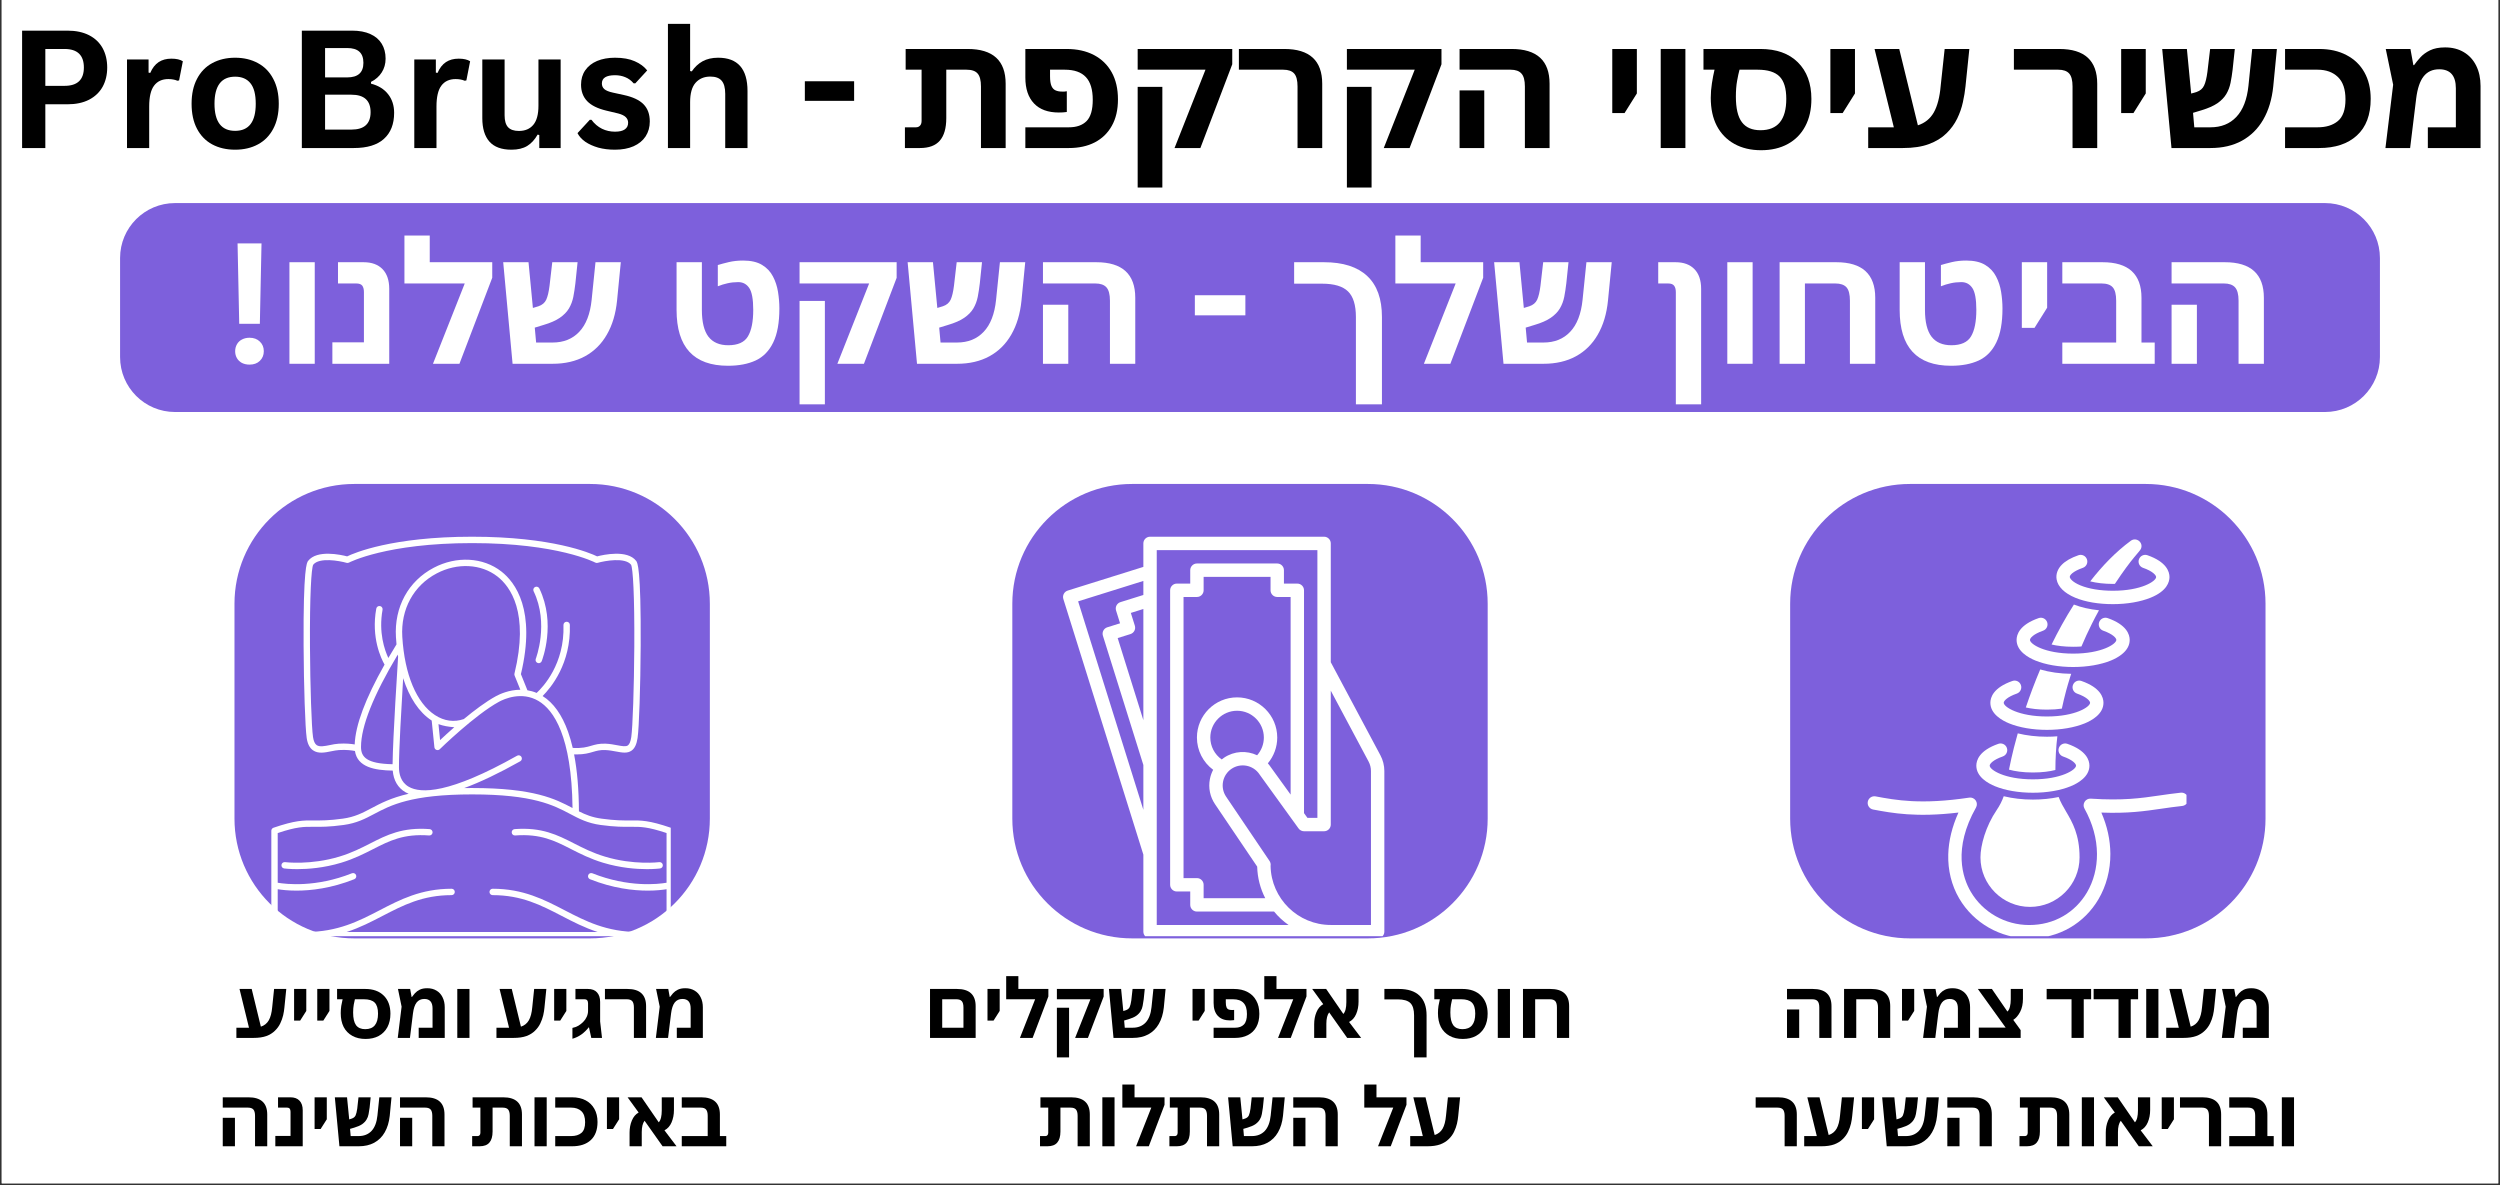 <svg version="1.0" preserveAspectRatio="xMidYMid meet" height="237" viewBox="0 0 375 177.75" zoomAndPan="magnify" width="500" xmlns:xlink="http://www.w3.org/1999/xlink" xmlns="http://www.w3.org/2000/svg"><rect x="0" y="0" width="375" height="177.75" fill="#333333" stroke="none"/><defs><g></g><clipPath id="f32599a96d"><path clip-rule="nonzero" d="M 0.262 0 L 374.734 0 L 374.734 177.5 L 0.262 177.5 Z M 0.262 0"></path></clipPath><clipPath id="decc911c97"><path clip-rule="nonzero" d="M 18.012 30.461 L 356.988 30.461 L 356.988 61.801 L 18.012 61.801 Z M 18.012 30.461"></path></clipPath><clipPath id="898b6f9461"><path clip-rule="nonzero" d="M 26.25 30.461 L 348.75 30.461 C 353.297 30.461 356.988 34.148 356.988 38.699 L 356.988 53.562 C 356.988 58.113 353.297 61.801 348.75 61.801 L 26.25 61.801 C 21.703 61.801 18.012 58.113 18.012 53.562 L 18.012 38.699 C 18.012 34.148 21.703 30.461 26.25 30.461 Z M 26.25 30.461"></path></clipPath><clipPath id="459f1aac8e"><path clip-rule="nonzero" d="M 268.523 72.594 L 339.883 72.594 L 339.883 140.758 L 268.523 140.758 Z M 268.523 72.594"></path></clipPath><clipPath id="1bc38135e0"><path clip-rule="nonzero" d="M 286.496 72.594 L 321.855 72.594 C 331.781 72.594 339.828 80.641 339.828 90.566 L 339.828 122.785 C 339.828 132.711 331.781 140.758 321.855 140.758 L 286.496 140.758 C 276.57 140.758 268.523 132.711 268.523 122.785 L 268.523 90.566 C 268.523 80.641 276.57 72.594 286.496 72.594 Z M 286.496 72.594"></path></clipPath><clipPath id="690c725606"><path clip-rule="nonzero" d="M 151.848 72.594 L 223.207 72.594 L 223.207 140.758 L 151.848 140.758 Z M 151.848 72.594"></path></clipPath><clipPath id="26956cb4f2"><path clip-rule="nonzero" d="M 169.82 72.594 L 205.18 72.594 C 215.105 72.594 223.152 80.641 223.152 90.566 L 223.152 122.785 C 223.152 132.711 215.105 140.758 205.18 140.758 L 169.82 140.758 C 159.895 140.758 151.848 132.711 151.848 122.785 L 151.848 90.566 C 151.848 80.641 159.895 72.594 169.82 72.594 Z M 169.82 72.594"></path></clipPath><clipPath id="969ac89d4c"><path clip-rule="nonzero" d="M 35.172 72.594 L 106.531 72.594 L 106.531 140.758 L 35.172 140.758 Z M 35.172 72.594"></path></clipPath><clipPath id="f3f183d2c7"><path clip-rule="nonzero" d="M 53.145 72.594 L 88.504 72.594 C 98.43 72.594 106.477 80.641 106.477 90.566 L 106.477 122.785 C 106.477 132.711 98.43 140.758 88.504 140.758 L 53.145 140.758 C 43.219 140.758 35.172 132.711 35.172 122.785 L 35.172 90.566 C 35.172 80.641 43.219 72.594 53.145 72.594 Z M 53.145 72.594"></path></clipPath><clipPath id="88a4033879"><path clip-rule="nonzero" d="M 159.32 80.508 L 208 80.508 L 208 140.426 L 159.32 140.426 Z M 159.32 80.508"></path></clipPath><clipPath id="7c262306e5"><path clip-rule="nonzero" d="M 280.039 118 L 327.973 118 L 327.973 140.426 L 280.039 140.426 Z M 280.039 118"></path></clipPath><clipPath id="726d507cd0"><path clip-rule="nonzero" d="M 313 80.508 L 322 80.508 L 322 88 L 313 88 Z M 313 80.508"></path></clipPath><clipPath id="6a9fb64f27"><path clip-rule="nonzero" d="M 40.699 80.508 L 100.613 80.508 L 100.613 140.426 L 40.699 140.426 Z M 40.699 80.508"></path></clipPath></defs><g clip-path="url(#f32599a96d)"><path fill-rule="nonzero" fill-opacity="1" d="M 0.262 0 L 374.738 0 L 374.738 177.5 L 0.262 177.5 Z M 0.262 0" fill="#ffffff"></path><path fill-rule="nonzero" fill-opacity="1" d="M 0.262 0 L 374.738 0 L 374.738 177.5 L 0.262 177.5 Z M 0.262 0" fill="#ffffff"></path></g><g clip-path="url(#decc911c97)"><g clip-path="url(#898b6f9461)"><path fill-rule="nonzero" fill-opacity="1" d="M 18.012 30.461 L 356.988 30.461 L 356.988 61.801 L 18.012 61.801 Z M 18.012 30.461" fill="#7d60dc"></path></g></g><g clip-path="url(#459f1aac8e)"><g clip-path="url(#1bc38135e0)"><path fill-rule="nonzero" fill-opacity="1" d="M 268.523 72.594 L 339.883 72.594 L 339.883 140.758 L 268.523 140.758 Z M 268.523 72.594" fill="#7d60dc"></path></g></g><g clip-path="url(#690c725606)"><g clip-path="url(#26956cb4f2)"><path fill-rule="nonzero" fill-opacity="1" d="M 151.848 72.594 L 223.207 72.594 L 223.207 140.758 L 151.848 140.758 Z M 151.848 72.594" fill="#7d60dc"></path></g></g><g clip-path="url(#969ac89d4c)"><g clip-path="url(#f3f183d2c7)"><path fill-rule="nonzero" fill-opacity="1" d="M 35.172 72.594 L 106.531 72.594 L 106.531 140.758 L 35.172 140.758 Z M 35.172 72.594" fill="#7d60dc"></path></g></g><g clip-path="url(#88a4033879)"><path fill-rule="nonzero" fill-opacity="1" d="M 171.504 87.141 L 171.504 89.246 L 168.066 90.32 C 167.539 90.484 167.242 91.051 167.41 91.578 L 168.008 93.496 L 166.094 94.094 C 165.562 94.262 165.27 94.824 165.434 95.355 L 171.504 114.75 L 171.504 121.473 L 161.719 90.203 Z M 173.512 82.516 L 197.609 82.516 L 197.609 122.68 L 196.117 122.68 L 195.602 121.969 L 195.602 88.543 C 195.602 87.988 195.152 87.539 194.598 87.539 L 192.59 87.539 L 192.59 85.527 C 192.59 84.977 192.141 84.523 191.586 84.523 L 179.539 84.523 C 178.984 84.523 178.535 84.977 178.535 85.527 L 178.535 87.539 L 176.523 87.539 C 175.973 87.539 175.52 87.988 175.52 88.543 L 175.52 132.719 C 175.52 133.273 175.973 133.723 176.523 133.723 L 178.535 133.723 L 178.535 135.73 C 178.535 136.285 178.984 136.734 179.539 136.734 L 191.109 136.734 C 191.738 137.5 192.469 138.176 193.281 138.746 L 173.512 138.746 Z M 183.602 113.66 C 183.48 113.742 183.367 113.828 183.258 113.918 C 182.191 113.168 181.547 111.949 181.547 110.629 C 181.547 108.418 183.348 106.613 185.562 106.613 C 187.777 106.613 189.578 108.418 189.578 110.629 C 189.578 111.625 189.211 112.562 188.57 113.289 C 187.02 112.555 185.125 112.629 183.602 113.66 Z M 179.539 131.715 L 177.531 131.715 L 177.531 89.547 L 179.539 89.547 C 180.094 89.547 180.543 89.098 180.543 88.543 L 180.543 86.535 L 190.582 86.535 L 190.582 88.543 C 190.582 89.098 191.031 89.547 191.586 89.547 L 193.594 89.547 L 193.594 119.191 L 190.562 114.996 C 190.445 114.82 190.312 114.656 190.176 114.5 C 191.074 113.43 191.586 112.066 191.586 110.629 C 191.586 107.309 188.883 104.605 185.562 104.605 C 182.238 104.605 179.539 107.309 179.539 110.629 C 179.539 112.559 180.453 114.344 181.973 115.469 C 181.746 115.902 181.578 116.371 181.484 116.867 C 181.23 118.184 181.504 119.52 182.254 120.629 L 188.578 129.992 C 188.621 131.691 189.051 133.301 189.785 134.727 L 180.543 134.727 L 180.543 132.719 C 180.543 132.164 180.094 131.715 179.539 131.715 Z M 205.645 115.652 L 205.645 138.746 L 199.617 138.746 C 194.699 138.746 190.684 134.793 190.586 129.898 C 190.633 129.641 190.582 129.371 190.43 129.145 L 183.918 119.504 C 182.988 118.129 183.352 116.254 184.727 115.324 C 186.102 114.395 187.98 114.758 188.91 116.133 C 188.914 116.141 188.922 116.152 188.926 116.16 L 194.789 124.273 C 194.977 124.531 195.281 124.688 195.602 124.688 L 198.613 124.688 C 199.168 124.688 199.617 124.238 199.617 123.684 L 199.617 103.602 L 205.289 114.234 C 205.52 114.668 205.645 115.156 205.645 115.652 Z M 170.227 93.855 L 169.625 91.938 L 171.504 91.348 L 171.504 108.027 L 167.652 95.711 L 169.566 95.113 C 170.098 94.945 170.391 94.383 170.227 93.855 Z M 171.504 128.195 L 171.504 139.75 C 171.504 140.301 171.953 140.754 172.508 140.754 L 206.648 140.754 C 207.203 140.754 207.652 140.301 207.652 139.75 L 207.652 115.652 C 207.652 114.828 207.445 114.012 207.059 113.289 L 199.617 99.336 L 199.617 81.512 C 199.617 80.957 199.168 80.508 198.613 80.508 L 172.508 80.508 C 171.953 80.508 171.504 80.957 171.504 81.512 L 171.504 85.035 L 160.16 88.586 C 159.633 88.754 159.336 89.316 159.5 89.844 L 171.504 128.195" fill="#ffffff"></path></g><g clip-path="url(#7c262306e5)"><path fill-rule="nonzero" fill-opacity="1" d="M 328.223 119.793 C 328.164 119.242 327.668 118.844 327.117 118.902 C 325.961 119.023 324.926 119.176 323.926 119.32 C 321.113 119.73 318.457 120.117 313.609 119.797 C 313.246 119.77 312.895 119.949 312.699 120.258 C 312.5 120.57 312.488 120.961 312.668 121.281 C 313.898 123.504 314.531 125.793 314.547 128.078 C 314.562 130.168 314.043 132.172 313.039 133.875 C 312.168 135.352 310.945 136.574 309.496 137.414 C 307.969 138.301 306.242 138.754 304.375 138.754 C 300.766 138.754 297.41 136.836 295.609 133.75 C 294.406 131.691 292.91 127.312 296.402 121.129 C 296.59 120.793 296.574 120.383 296.355 120.066 C 296.137 119.75 295.762 119.586 295.383 119.645 C 288.137 120.73 284.367 120.023 281.336 119.457 C 280.793 119.355 280.27 119.715 280.168 120.258 C 280.066 120.805 280.426 121.328 280.969 121.43 C 283.867 121.973 287.414 122.633 293.77 121.883 C 292.812 124.004 292.297 126.109 292.238 128.156 C 292.172 130.527 292.734 132.809 293.875 134.762 C 296.035 138.461 300.059 140.758 304.375 140.758 C 306.602 140.758 308.664 140.215 310.504 139.148 C 312.25 138.137 313.723 136.664 314.766 134.891 C 315.953 132.879 316.57 130.516 316.555 128.066 C 316.539 125.984 316.086 123.91 315.203 121.887 C 319.199 122.035 321.645 121.68 324.215 121.305 C 325.195 121.16 326.211 121.016 327.328 120.895 C 327.879 120.836 328.281 120.344 328.223 119.793 Z M 328.223 119.793" fill="#ffffff"></path></g><path fill-rule="nonzero" fill-opacity="1" d="M 299.262 117.938 C 300.793 118.566 302.809 118.91 304.934 118.91 C 307.055 118.91 309.066 118.566 310.598 117.938 C 311.648 117.508 313.414 116.535 313.414 114.848 C 313.414 114.055 312.984 112.574 310.105 111.574 C 309.582 111.391 309.012 111.668 308.828 112.191 C 308.648 112.715 308.926 113.285 309.445 113.469 C 310.887 113.969 311.406 114.566 311.406 114.848 C 311.406 115.465 309.203 116.902 304.934 116.902 C 300.656 116.902 298.453 115.465 298.453 114.848 C 298.453 114.566 298.977 113.969 300.414 113.469 C 300.938 113.285 301.215 112.715 301.031 112.191 C 300.852 111.668 300.277 111.391 299.754 111.574 C 296.879 112.574 296.449 114.055 296.449 114.848 C 296.449 116.535 298.211 117.508 299.262 117.938 Z M 299.262 117.938" fill="#ffffff"></path><path fill-rule="nonzero" fill-opacity="1" d="M 301.371 108.508 C 302.898 109.133 304.914 109.48 307.039 109.48 C 309.164 109.48 311.176 109.133 312.707 108.508 C 313.758 108.078 315.52 107.105 315.52 105.418 C 315.52 104.625 315.09 103.145 312.211 102.145 C 311.688 101.961 311.117 102.238 310.938 102.762 C 310.754 103.285 311.031 103.855 311.555 104.039 C 312.992 104.539 313.512 105.137 313.512 105.418 C 313.512 106.031 311.312 107.473 307.039 107.473 C 302.766 107.473 300.559 106.031 300.559 105.418 C 300.559 105.137 301.082 104.539 302.52 104.039 C 303.043 103.855 303.32 103.285 303.137 102.762 C 302.957 102.238 302.383 101.961 301.863 102.145 C 298.984 103.145 298.555 104.625 298.555 105.418 C 298.555 107.105 300.32 108.078 301.371 108.508 Z M 301.371 108.508" fill="#ffffff"></path><path fill-rule="nonzero" fill-opacity="1" d="M 305.305 99.078 C 306.836 99.703 308.848 100.051 310.973 100.051 C 313.098 100.051 315.109 99.703 316.641 99.078 C 317.691 98.648 319.453 97.676 319.453 95.988 C 319.453 95.195 319.023 93.715 316.148 92.715 C 315.625 92.531 315.055 92.809 314.871 93.332 C 314.688 93.855 314.965 94.426 315.488 94.605 C 316.926 95.109 317.449 95.707 317.449 95.988 C 317.449 96.602 315.246 98.043 310.973 98.043 C 306.699 98.043 304.496 96.602 304.496 95.988 C 304.496 95.707 305.016 95.109 306.457 94.605 C 306.98 94.426 307.254 93.855 307.074 93.332 C 306.891 92.809 306.32 92.531 305.797 92.715 C 302.918 93.715 302.488 95.195 302.488 95.988 C 302.488 97.676 304.254 98.648 305.305 99.078 Z M 305.305 99.078" fill="#ffffff"></path><path fill-rule="nonzero" fill-opacity="1" d="M 311.301 89.664 C 312.816 90.289 314.766 90.621 316.941 90.621 C 319.066 90.621 321.078 90.273 322.609 89.648 C 325.059 88.648 325.422 87.281 325.422 86.559 C 325.422 85.766 324.992 84.285 322.117 83.285 C 321.594 83.102 321.023 83.379 320.84 83.902 C 320.656 84.426 320.934 84.996 321.457 85.176 C 322.895 85.676 323.418 86.277 323.418 86.559 C 323.418 87.172 321.215 88.613 316.941 88.613 C 315.055 88.613 313.324 88.328 312.066 87.809 C 310.887 87.324 310.508 86.801 310.469 86.57 C 310.422 86.301 310.906 85.707 312.426 85.176 C 312.949 84.996 313.227 84.426 313.043 83.902 C 312.859 83.379 312.289 83.102 311.766 83.285 C 310.668 83.664 309.832 84.141 309.277 84.703 C 308.641 85.344 308.359 86.125 308.492 86.902 C 308.68 88.012 309.676 88.992 311.301 89.664 Z M 311.301 89.664" fill="#ffffff"></path><path fill-rule="nonzero" fill-opacity="1" d="M 307.039 106.445 C 307.891 106.445 308.637 106.387 309.277 106.293 C 309.465 105.398 309.68 104.508 309.918 103.613 C 310.078 103.027 310.285 102.312 310.512 101.594 L 310.512 101.59 C 310.566 101.418 310.621 101.246 310.68 101.074 C 309.008 101.051 307.406 100.824 306.031 100.418 C 305.207 102.363 304.488 104.285 303.871 106.121 C 304.688 106.309 305.734 106.445 307.039 106.445 Z M 307.039 106.445" fill="#ffffff"></path><path fill-rule="nonzero" fill-opacity="1" d="M 302.086 112.16 C 301.945 112.711 301.82 113.238 301.707 113.746 C 301.57 114.34 301.449 114.91 301.348 115.445 C 302.215 115.684 303.395 115.875 304.934 115.875 C 306.352 115.875 307.465 115.715 308.309 115.5 C 308.309 113.754 308.418 111.973 308.602 110.445 C 308.09 110.488 307.566 110.508 307.039 110.508 C 305.488 110.508 303.988 110.332 302.664 110.004 C 302.453 110.75 302.258 111.469 302.086 112.16 Z M 302.086 112.16" fill="#ffffff"></path><path fill-rule="nonzero" fill-opacity="1" d="M 308.797 119.551 C 307.605 119.805 306.289 119.938 304.934 119.938 C 303.383 119.938 301.883 119.762 300.559 119.434 C 300.309 120.148 299.957 120.836 299.52 121.48 C 297.828 123.961 297.07 126.848 297.07 128.609 C 297.07 132.703 300.406 136.035 304.504 136.035 C 308.602 136.035 311.934 132.703 311.934 128.609 C 311.934 125.18 310.855 123.34 309.902 121.719 C 309.477 120.996 309.086 120.328 308.797 119.551 Z M 308.797 119.551" fill="#ffffff"></path><path fill-rule="nonzero" fill-opacity="1" d="M 312.215 96.973 C 312.695 95.828 313.223 94.688 313.789 93.559 C 314.125 92.879 314.488 92.195 314.848 91.543 C 313.449 91.398 312.176 91.109 311.086 90.684 C 309.801 92.695 308.684 94.742 307.738 96.676 C 308.566 96.871 309.633 97.016 310.973 97.016 C 311.418 97.016 311.828 97 312.215 96.973 Z M 312.215 96.973" fill="#ffffff"></path><g clip-path="url(#726d507cd0)"><path fill-rule="nonzero" fill-opacity="1" d="M 317.234 87.582 C 319.852 83.605 320.961 82.762 321.148 82.301 C 321.531 81.371 320.445 80.512 319.625 81.113 C 317.344 82.793 315.312 84.91 313.531 87.207 C 314.512 87.453 315.688 87.586 316.941 87.586 C 317.043 87.586 317.141 87.586 317.234 87.582 Z M 317.234 87.582" fill="#ffffff"></path></g><path fill-rule="nonzero" fill-opacity="1" d="M 80.367 98.82 C 80.27 99.066 80.391 99.344 80.637 99.441 C 80.691 99.465 80.754 99.477 80.812 99.477 C 81 99.477 81.184 99.359 81.258 99.172 C 81.348 98.945 83.434 93.52 80.902 88.27 C 80.789 88.035 80.504 87.934 80.266 88.047 C 80.027 88.164 79.926 88.449 80.043 88.688 C 82.387 93.551 80.387 98.77 80.367 98.82 Z M 80.367 98.82" fill="#ffffff"></path><path fill-rule="nonzero" fill-opacity="1" d="M 86.086 126.504 C 83.617 125.246 81.285 124.059 77.195 124.367 C 76.934 124.387 76.734 124.617 76.758 124.879 C 76.777 125.145 77.004 125.344 77.27 125.32 C 81.09 125.035 83.203 126.109 85.652 127.359 C 87.062 128.074 88.52 128.82 90.449 129.406 C 93.066 130.199 95.465 130.371 97.055 130.371 C 98.211 130.371 98.941 130.277 99.012 130.27 C 99.273 130.234 99.457 129.996 99.422 129.734 C 99.387 129.473 99.148 129.289 98.887 129.32 C 98.848 129.328 95.051 129.801 90.727 128.488 C 88.879 127.93 87.457 127.203 86.086 126.504 Z M 86.086 126.504" fill="#ffffff"></path><g clip-path="url(#6a9fb64f27)"><path fill-rule="nonzero" fill-opacity="1" d="M 100.617 124.16 C 97.344 123.043 96.172 123.051 94.555 123.066 C 93.512 123.074 92.324 123.086 90.223 122.797 C 88.832 122.609 87.836 122.203 86.84 121.703 C 86.824 118.438 86.582 115.578 86.113 113.156 C 86.246 113.16 86.375 113.164 86.496 113.164 C 87.656 113.164 88.332 112.965 88.945 112.785 C 89.504 112.621 89.988 112.477 90.797 112.508 C 91.375 112.531 91.922 112.633 92.402 112.723 C 93.316 112.895 94.102 113.043 94.738 112.59 C 95.207 112.254 95.492 111.656 95.637 110.699 C 95.863 109.184 96.07 102.965 96.102 96.844 C 96.164 85.094 95.609 84.375 95.426 84.137 C 94.098 82.414 90.504 83.215 89.57 83.457 C 88.516 82.949 82.848 80.508 70.82 80.508 C 58.793 80.508 53.125 82.949 52.07 83.457 C 51.137 83.215 47.543 82.414 46.215 84.137 C 46.031 84.375 45.477 85.094 45.539 96.844 C 45.57 102.965 45.781 109.184 46.004 110.699 C 46.137 111.59 46.449 112.195 46.953 112.547 C 47.727 113.09 48.723 112.891 49.688 112.691 C 50.082 112.613 50.492 112.531 50.855 112.508 C 51.98 112.438 52.82 112.562 53.242 112.648 C 53.605 115.09 56.223 115.547 58.91 115.59 C 59.031 117.059 59.684 118.176 60.82 118.836 C 60.969 118.922 61.129 119 61.293 119.066 C 58.648 119.676 57.074 120.508 55.684 121.246 C 54.359 121.945 53.215 122.551 51.418 122.797 C 49.316 123.086 48.129 123.074 47.086 123.066 C 45.465 123.051 44.301 123.043 41.023 124.16 C 40.828 124.227 40.699 124.41 40.699 124.613 L 40.699 140.273 C 40.699 140.539 40.914 140.754 41.176 140.754 L 100.465 140.754 C 100.727 140.754 100.941 140.539 100.941 140.273 L 100.941 124.613 C 100.941 124.41 100.812 124.227 100.617 124.16 Z M 53.203 111.668 C 52.684 111.578 51.855 111.488 50.801 111.555 C 50.367 111.578 49.922 111.668 49.496 111.758 C 48.695 111.918 47.938 112.074 47.5 111.766 C 47.227 111.574 47.043 111.168 46.953 110.559 C 46.734 109.102 46.531 103.031 46.496 97.027 C 46.449 89.234 46.707 85.234 46.98 84.711 C 47.883 83.566 50.902 84.117 51.992 84.426 C 52.113 84.461 52.242 84.445 52.352 84.387 C 52.406 84.359 57.957 81.465 70.82 81.465 C 83.684 81.465 89.238 84.359 89.289 84.387 C 89.398 84.445 89.527 84.461 89.648 84.426 C 90.738 84.117 93.758 83.566 94.66 84.711 C 94.934 85.234 95.191 89.234 95.145 97.027 C 95.109 103.031 94.906 109.102 94.691 110.559 C 94.59 111.223 94.422 111.641 94.184 111.809 C 93.879 112.027 93.305 111.922 92.578 111.785 C 92.066 111.688 91.48 111.578 90.832 111.551 C 89.867 111.516 89.262 111.695 88.676 111.867 C 88.004 112.062 87.309 112.266 85.91 112.188 C 85.707 111.32 85.477 110.512 85.211 109.77 C 84.305 107.227 83.02 105.422 81.391 104.406 C 82.652 103.145 85.664 99.52 85.477 93.723 C 85.469 93.457 85.25 93.25 84.984 93.262 C 84.719 93.27 84.512 93.488 84.52 93.754 C 84.711 99.594 81.457 103.051 80.496 103.938 C 80.031 103.742 79.566 103.613 79.113 103.543 L 78.137 101.121 C 80.434 91.52 77.293 87.355 75.211 85.727 C 72.469 83.586 68.484 83.363 65.059 85.164 C 61.238 87.172 59.121 91.062 59.391 95.57 C 59.414 95.938 59.441 96.301 59.477 96.656 C 59.043 97.355 58.637 98.035 58.25 98.699 C 57.688 97.492 56.766 94.859 57.383 91.465 C 57.43 91.203 57.258 90.957 57 90.906 C 56.738 90.859 56.488 91.031 56.441 91.293 C 55.648 95.652 57.172 98.793 57.684 99.691 C 54.793 104.812 53.32 108.754 53.203 111.668 Z M 65.254 107.266 C 62.473 105.453 60.684 101.168 60.344 95.516 C 60.098 91.391 62.023 87.84 65.504 86.012 C 68.594 84.387 72.176 84.57 74.621 86.48 C 76.535 87.977 79.41 91.855 77.168 101.043 C 77.145 101.141 77.152 101.242 77.191 101.336 L 78.051 103.461 C 76.344 103.469 74.941 104.129 74.398 104.422 C 72.887 105.246 71.137 106.566 69.574 107.859 C 68.121 108.367 66.629 108.164 65.254 107.266 Z M 68.141 109.082 C 67.266 109.848 66.52 110.539 66.012 111.016 L 65.77 108.621 C 66.477 108.879 67.27 109.027 68.141 109.082 Z M 58.887 114.633 C 54.973 114.559 54.152 113.539 54.152 112.039 C 54.152 108.957 56.004 104.301 59.664 98.188 C 59.68 98.297 59.695 98.406 59.715 98.512 C 59.66 99.379 58.93 110.656 58.887 114.633 Z M 59.844 115.113 C 59.828 112.73 60.223 105.836 60.473 101.727 C 61.398 104.637 62.855 106.844 64.73 108.066 C 64.738 108.074 64.746 108.078 64.754 108.082 L 65.16 112.086 C 65.176 112.27 65.301 112.426 65.473 112.488 C 65.645 112.551 65.836 112.508 65.969 112.379 C 66.02 112.328 71.254 107.219 74.855 105.262 C 75.605 104.855 78.246 103.645 80.777 105.148 C 83.051 106.5 85.754 110.395 85.879 121.203 C 83.332 119.855 80.117 118.203 70.82 118.203 C 70.41 118.203 70.012 118.207 69.625 118.211 C 72.047 117.324 74.852 115.984 78.039 114.191 C 78.27 114.059 78.348 113.77 78.219 113.539 C 78.09 113.309 77.797 113.227 77.57 113.355 C 67.383 119.094 63.102 119.055 61.301 118.008 C 60.105 117.316 59.848 116.051 59.844 115.113 Z M 99.984 132.41 C 98.719 132.629 94.273 133.148 88.852 130.992 C 88.609 130.895 88.328 131.016 88.234 131.262 C 88.137 131.508 88.254 131.785 88.5 131.883 C 91.953 133.254 94.996 133.594 97.168 133.594 C 98.438 133.594 99.41 133.477 99.984 133.383 L 99.984 139.797 L 95.742 139.797 C 90.977 139.797 87.785 138.141 84.695 136.539 C 81.645 134.953 78.484 133.312 73.898 133.312 C 73.637 133.312 73.422 133.527 73.422 133.793 C 73.422 134.055 73.637 134.27 73.898 134.27 C 78.254 134.27 81.168 135.785 84.258 137.387 C 85.941 138.262 87.656 139.152 89.641 139.797 L 52 139.797 C 53.984 139.152 55.699 138.262 57.383 137.387 C 60.473 135.785 63.387 134.27 67.742 134.27 C 68.004 134.27 68.219 134.055 68.219 133.793 C 68.219 133.527 68.004 133.312 67.742 133.312 C 63.156 133.312 59.996 134.953 56.945 136.539 C 53.855 138.141 50.664 139.797 45.898 139.797 L 41.656 139.797 L 41.656 133.383 C 42.23 133.477 43.203 133.594 44.477 133.594 C 46.645 133.594 49.688 133.254 53.141 131.883 C 53.387 131.785 53.508 131.508 53.41 131.262 C 53.312 131.016 53.035 130.895 52.789 130.992 C 47.367 133.148 42.922 132.629 41.656 132.41 L 41.656 124.957 C 44.527 124 45.555 124.008 47.078 124.023 C 48.102 124.031 49.379 124.043 51.547 123.746 C 53.512 123.477 54.785 122.805 56.133 122.09 C 58.598 120.785 61.668 119.16 70.82 119.16 C 79.973 119.16 83.043 120.785 85.508 122.09 C 86.855 122.805 88.129 123.477 90.094 123.746 C 92.266 124.043 93.539 124.031 94.566 124.023 C 96.09 124.008 97.113 124 99.984 124.957 Z M 99.984 132.41" fill="#ffffff"></path></g><path fill-rule="nonzero" fill-opacity="1" d="M 64.445 124.367 C 60.355 124.059 58.023 125.246 55.555 126.504 C 54.184 127.203 52.762 127.93 50.914 128.488 C 46.602 129.797 42.793 129.328 42.754 129.32 C 42.492 129.289 42.254 129.473 42.219 129.734 C 42.184 129.996 42.367 130.234 42.629 130.27 C 42.699 130.277 43.43 130.371 44.586 130.371 C 46.176 130.371 48.578 130.199 51.191 129.406 C 53.121 128.82 54.578 128.074 55.992 127.355 C 58.438 126.109 60.551 125.035 64.371 125.32 C 64.637 125.34 64.863 125.145 64.887 124.879 C 64.906 124.617 64.707 124.387 64.445 124.367 Z M 64.445 124.367" fill="#ffffff"></path><g fill-opacity="1" fill="#000000"><g transform="translate(1.034, 22.205)"><g><path d="M 9.094 -17.609 C 10.352 -17.609 11.43 -17.379 12.328 -16.922 C 13.223 -16.461 13.898 -15.816 14.359 -14.984 C 14.816 -14.148 15.047 -13.18 15.047 -12.078 C 15.047 -10.984 14.816 -10.02 14.359 -9.188 C 13.898 -8.363 13.223 -7.719 12.328 -7.25 C 11.43 -6.789 10.352 -6.562 9.094 -6.562 L 5.766 -6.562 L 5.766 0 L 2.281 0 L 2.281 -17.609 Z M 8.641 -9.328 C 10.578 -9.328 11.547 -10.242 11.547 -12.078 C 11.547 -13.93 10.578 -14.859 8.641 -14.859 L 5.766 -14.859 L 5.766 -9.328 Z M 8.641 -9.328"></path></g></g><g transform="translate(17.129, 22.205)"><g><path d="M 1.922 0 L 1.922 -13.281 L 5.156 -13.281 L 5.156 -11.312 L 5.406 -11.266 C 5.727 -12.004 6.148 -12.547 6.672 -12.891 C 7.191 -13.234 7.828 -13.406 8.578 -13.406 C 9.328 -13.406 9.898 -13.273 10.297 -13.016 L 9.734 -10.141 L 9.484 -10.094 C 9.266 -10.188 9.051 -10.25 8.844 -10.281 C 8.645 -10.32 8.406 -10.344 8.125 -10.344 C 7.188 -10.344 6.473 -10.016 5.984 -9.359 C 5.492 -8.711 5.25 -7.664 5.25 -6.219 L 5.25 0 Z M 1.922 0"></path></g></g><g transform="translate(27.55, 22.205)"><g><path d="M 7.719 0.25 C 6.414 0.25 5.27 -0.016 4.281 -0.547 C 3.301 -1.078 2.539 -1.859 2 -2.891 C 1.457 -3.922 1.188 -5.172 1.188 -6.641 C 1.188 -8.098 1.457 -9.344 2 -10.375 C 2.539 -11.414 3.301 -12.203 4.281 -12.734 C 5.27 -13.273 6.414 -13.547 7.719 -13.547 C 9.02 -13.547 10.16 -13.273 11.141 -12.734 C 12.129 -12.203 12.895 -11.414 13.438 -10.375 C 13.988 -9.344 14.266 -8.098 14.266 -6.641 C 14.266 -5.172 13.988 -3.922 13.438 -2.891 C 12.895 -1.859 12.129 -1.078 11.141 -0.547 C 10.16 -0.016 9.02 0.25 7.719 0.25 Z M 7.719 -2.578 C 9.781 -2.578 10.812 -3.93 10.812 -6.641 C 10.812 -8.047 10.547 -9.07 10.016 -9.719 C 9.492 -10.375 8.727 -10.703 7.719 -10.703 C 5.656 -10.703 4.625 -9.348 4.625 -6.641 C 4.625 -3.93 5.656 -2.578 7.719 -2.578 Z M 7.719 -2.578"></path></g></g><g transform="translate(42.995, 22.205)"><g><path d="M 2.281 0 L 2.281 -17.609 L 9.812 -17.609 C 10.895 -17.609 11.812 -17.438 12.562 -17.094 C 13.312 -16.758 13.879 -16.273 14.266 -15.641 C 14.648 -15.016 14.844 -14.27 14.844 -13.406 C 14.844 -12.625 14.648 -11.938 14.266 -11.344 C 13.891 -10.75 13.352 -10.273 12.656 -9.922 L 12.656 -9.656 C 13.758 -9.375 14.613 -8.848 15.219 -8.078 C 15.82 -7.316 16.125 -6.383 16.125 -5.281 C 16.125 -3.594 15.613 -2.289 14.594 -1.375 C 13.582 -0.457 12.078 0 10.078 0 Z M 9.078 -10.594 C 10.703 -10.594 11.516 -11.32 11.516 -12.781 C 11.516 -13.531 11.312 -14.086 10.906 -14.453 C 10.508 -14.816 9.898 -15 9.078 -15 L 5.766 -15 L 5.766 -10.594 Z M 9.719 -2.766 C 11.633 -2.766 12.594 -3.633 12.594 -5.375 C 12.594 -7.125 11.633 -8 9.719 -8 L 5.766 -8 L 5.766 -2.766 Z M 9.719 -2.766"></path></g></g><g transform="translate(60.222, 22.205)"><g><path d="M 1.922 0 L 1.922 -13.281 L 5.156 -13.281 L 5.156 -11.312 L 5.406 -11.266 C 5.727 -12.004 6.148 -12.547 6.672 -12.891 C 7.191 -13.234 7.828 -13.406 8.578 -13.406 C 9.328 -13.406 9.898 -13.273 10.297 -13.016 L 9.734 -10.141 L 9.484 -10.094 C 9.266 -10.188 9.051 -10.25 8.844 -10.281 C 8.645 -10.32 8.406 -10.344 8.125 -10.344 C 7.188 -10.344 6.473 -10.016 5.984 -9.359 C 5.492 -8.711 5.25 -7.664 5.25 -6.219 L 5.25 0 Z M 1.922 0"></path></g></g><g transform="translate(70.643, 22.205)"><g><path d="M 6.078 0.25 C 4.586 0.25 3.484 -0.156 2.766 -0.969 C 2.055 -1.781 1.703 -2.953 1.703 -4.484 L 1.703 -13.281 L 5.047 -13.281 L 5.047 -4.906 C 5.047 -4.094 5.219 -3.5 5.562 -3.125 C 5.914 -2.75 6.457 -2.562 7.188 -2.562 C 8.113 -2.562 8.832 -2.863 9.344 -3.469 C 9.863 -4.082 10.125 -5.039 10.125 -6.344 L 10.125 -13.281 L 13.453 -13.281 L 13.453 0 L 10.25 0 L 10.25 -1.953 L 10 -2.016 C 9.57 -1.254 9.051 -0.688 8.438 -0.312 C 7.82 0.062 7.035 0.25 6.078 0.25 Z M 6.078 0.25"></path></g></g><g transform="translate(86.016, 22.205)"><g><path d="M 6.219 0.25 C 5.312 0.25 4.477 0.145 3.719 -0.062 C 2.969 -0.281 2.32 -0.57 1.781 -0.938 C 1.25 -1.312 0.859 -1.742 0.609 -2.234 L 2.453 -4.234 L 2.703 -4.234 C 3.148 -3.641 3.676 -3.191 4.281 -2.891 C 4.883 -2.598 5.535 -2.453 6.234 -2.453 C 6.891 -2.453 7.379 -2.566 7.703 -2.797 C 8.035 -3.023 8.203 -3.359 8.203 -3.797 C 8.203 -4.129 8.082 -4.41 7.844 -4.641 C 7.613 -4.867 7.234 -5.051 6.703 -5.188 L 4.938 -5.609 C 3.625 -5.922 2.66 -6.398 2.047 -7.047 C 1.441 -7.691 1.141 -8.508 1.141 -9.5 C 1.141 -10.332 1.348 -11.051 1.766 -11.656 C 2.191 -12.27 2.785 -12.738 3.547 -13.062 C 4.316 -13.383 5.211 -13.547 6.234 -13.547 C 7.43 -13.547 8.422 -13.367 9.203 -13.016 C 9.992 -12.672 10.613 -12.211 11.062 -11.641 L 9.281 -9.703 L 9.031 -9.703 C 8.664 -10.129 8.25 -10.438 7.781 -10.625 C 7.32 -10.82 6.805 -10.922 6.234 -10.922 C 4.922 -10.922 4.266 -10.508 4.266 -9.688 C 4.266 -9.344 4.383 -9.062 4.625 -8.844 C 4.875 -8.625 5.305 -8.445 5.922 -8.312 L 7.562 -7.953 C 8.914 -7.66 9.898 -7.195 10.516 -6.562 C 11.141 -5.926 11.453 -5.066 11.453 -3.984 C 11.453 -3.141 11.242 -2.395 10.828 -1.75 C 10.41 -1.113 9.805 -0.617 9.016 -0.266 C 8.234 0.078 7.301 0.25 6.219 0.25 Z M 6.219 0.25"></path></g></g><g transform="translate(98.268, 22.205)"><g><path d="M 1.922 0 L 1.922 -18.625 L 5.25 -18.625 L 5.25 -11.547 L 5.5 -11.5 C 5.945 -12.156 6.488 -12.66 7.125 -13.016 C 7.77 -13.367 8.547 -13.547 9.453 -13.547 C 12.391 -13.547 13.859 -11.879 13.859 -8.547 L 13.859 0 L 10.516 0 L 10.516 -8.125 C 10.516 -9.039 10.332 -9.703 9.969 -10.109 C 9.613 -10.516 9.051 -10.719 8.281 -10.719 C 7.352 -10.719 6.613 -10.406 6.062 -9.781 C 5.52 -9.164 5.25 -8.195 5.25 -6.875 L 5.25 0 Z M 1.922 0"></path></g></g></g><g fill-opacity="1" fill="#000000"><g transform="translate(113.861, 22.205)"><g></g></g><g transform="translate(119.68, 22.205)"><g><path d="M 8.438 -7.078 L 1.047 -7.078 L 1.047 -10.016 L 8.438 -10.016 Z M 8.438 -7.078"></path></g></g><g transform="translate(129.185, 22.205)"><g></g></g></g><g fill-opacity="1" fill="#000000"><g transform="translate(135.004, 22.205)"><g><path d="M 0.734 0 L 0.734 -3.109 L 2.391 -3.109 C 2.641 -3.109 2.844 -3.191 3 -3.359 C 3.156 -3.523 3.234 -3.766 3.234 -4.078 L 3.234 -11.75 L 0.844 -11.75 L 0.844 -14.859 L 10.141 -14.859 C 13.941 -14.859 15.844 -13.117 15.844 -9.641 L 15.844 0 L 12.141 0 L 12.141 -9.234 C 12.141 -10.148 11.973 -10.797 11.641 -11.172 C 11.316 -11.555 10.766 -11.75 9.984 -11.75 L 6.938 -11.75 L 6.938 -4.484 C 6.938 -2.973 6.613 -1.848 5.969 -1.109 C 5.332 -0.367 4.336 0 2.984 0 Z M 0.734 0"></path></g></g></g><g fill-opacity="1" fill="#000000"><g transform="translate(152.694, 22.205)"><g><path d="M 1.109 0 L 1.109 -3.109 L 7.641 -3.109 C 8.797 -3.109 9.68 -3.422 10.297 -4.047 C 10.91 -4.672 11.219 -5.734 11.219 -7.234 C 11.219 -8.773 10.875 -9.91 10.188 -10.641 C 9.5 -11.379 8.445 -11.75 7.031 -11.75 L 4.812 -11.75 L 4.812 -10.781 C 4.812 -10.125 4.883 -9.629 5.031 -9.297 C 5.176 -8.973 5.383 -8.754 5.656 -8.641 C 5.926 -8.523 6.238 -8.469 6.594 -8.469 C 6.719 -8.469 6.844 -8.469 6.969 -8.469 C 7.094 -8.477 7.211 -8.492 7.328 -8.516 L 7.328 -5.406 C 7.148 -5.383 6.945 -5.363 6.719 -5.344 C 6.5 -5.332 6.301 -5.328 6.125 -5.328 C 4.508 -5.328 3.27 -5.781 2.406 -6.688 C 1.539 -7.602 1.109 -8.898 1.109 -10.578 L 1.109 -14.859 L 7.281 -14.859 C 8.875 -14.859 10.242 -14.555 11.391 -13.953 C 12.547 -13.348 13.438 -12.484 14.062 -11.359 C 14.688 -10.234 15 -8.879 15 -7.297 C 15 -5.734 14.691 -4.41 14.078 -3.328 C 13.473 -2.242 12.617 -1.414 11.516 -0.844 C 10.422 -0.281 9.129 0 7.641 0 Z M 1.109 0"></path></g></g></g><g fill-opacity="1" fill="#000000"><g transform="translate(168.806, 22.205)"><g><path d="M 7.375 0 L 12.016 -11.75 L 1.844 -11.75 L 1.844 -14.859 L 16.031 -14.859 L 16.031 -12.562 L 11.25 0 Z M 1.844 5.922 L 1.844 -9.172 L 5.547 -9.172 L 5.547 5.922 Z M 1.844 5.922"></path></g></g></g><g fill-opacity="1" fill="#000000"><g transform="translate(185.583, 22.205)"><g><path d="M 9.047 0 L 9.047 -9.234 C 9.047 -10.148 8.879 -10.797 8.547 -11.172 C 8.211 -11.555 7.664 -11.75 6.906 -11.75 L 0.25 -11.75 L 0.25 -14.859 L 7.062 -14.859 C 10.852 -14.859 12.75 -13.117 12.75 -9.641 L 12.75 0 Z M 9.047 0"></path></g></g></g><g fill-opacity="1" fill="#000000"><g transform="translate(200.19, 22.205)"><g><path d="M 7.375 0 L 12.016 -11.75 L 1.844 -11.75 L 1.844 -14.859 L 16.031 -14.859 L 16.031 -12.562 L 11.25 0 Z M 1.844 5.922 L 1.844 -9.172 L 5.547 -9.172 L 5.547 5.922 Z M 1.844 5.922"></path></g></g></g><g fill-opacity="1" fill="#000000"><g transform="translate(216.967, 22.205)"><g><path d="M 11.766 0 L 11.766 -9.234 C 11.766 -10.148 11.594 -10.797 11.25 -11.172 C 10.914 -11.555 10.375 -11.75 9.625 -11.75 L 1.969 -11.75 L 1.969 -14.859 L 9.766 -14.859 C 13.566 -14.859 15.469 -13.117 15.469 -9.641 L 15.469 0 Z M 1.969 0 L 1.969 -8.641 L 5.672 -8.641 L 5.672 0 Z M 1.969 0"></path></g></g></g><g fill-opacity="1" fill="#000000"><g transform="translate(234.288, 22.205)"><g></g></g></g><g fill-opacity="1" fill="#000000"><g transform="translate(240.107, 22.205)"><g><path d="M 1.734 -5.25 L 1.734 -14.859 L 5.422 -14.859 L 5.422 -8.188 L 3.578 -5.25 Z M 1.734 -5.25"></path></g></g></g><g fill-opacity="1" fill="#000000"><g transform="translate(247.138, 22.205)"><g><path d="M 1.969 0 L 1.969 -14.859 L 5.672 -14.859 L 5.672 0 Z M 1.969 0"></path></g></g></g><g fill-opacity="1" fill="#000000"><g transform="translate(254.787, 22.205)"><g><path d="M 9.375 0.328 C 7.832 0.328 6.492 0.008 5.359 -0.625 C 4.223 -1.258 3.348 -2.16 2.734 -3.328 C 2.129 -4.492 1.828 -5.895 1.828 -7.531 C 1.828 -8.25 1.883 -8.973 2 -9.703 C 2.113 -10.441 2.242 -11.125 2.391 -11.75 L 0.734 -11.75 L 0.734 -14.859 L 9.281 -14.859 C 11.676 -14.859 13.547 -14.191 14.891 -12.859 C 16.242 -11.523 16.922 -9.691 16.922 -7.359 C 16.922 -5.773 16.613 -4.41 16 -3.266 C 15.395 -2.117 14.523 -1.234 13.391 -0.609 C 12.254 0.016 10.914 0.328 9.375 0.328 Z M 9.281 -2.672 C 11.863 -2.672 13.156 -4.238 13.156 -7.375 C 13.156 -8.938 12.816 -10.055 12.141 -10.734 C 11.461 -11.41 10.375 -11.75 8.875 -11.75 L 6.141 -11.75 C 6.023 -11.332 5.906 -10.781 5.781 -10.094 C 5.656 -9.414 5.594 -8.617 5.594 -7.703 C 5.594 -5.953 5.895 -4.676 6.5 -3.875 C 7.102 -3.07 8.031 -2.672 9.281 -2.672 Z M 9.281 -2.672"></path></g></g></g><g fill-opacity="1" fill="#000000"><g transform="translate(272.823, 22.205)"><g><path d="M 1.734 -5.25 L 1.734 -14.859 L 5.422 -14.859 L 5.422 -8.188 L 3.578 -5.25 Z M 1.734 -5.25"></path></g></g></g><g fill-opacity="1" fill="#000000"><g transform="translate(279.855, 22.205)"><g><path d="M 0.375 0 L 0.375 -3.109 L 4.219 -3.109 L 1.328 -14.859 L 5.031 -14.859 L 7.828 -3.406 C 8.879 -3.75 9.676 -4.395 10.219 -5.344 C 10.758 -6.301 11.102 -7.633 11.25 -9.344 L 11.844 -14.859 L 15.547 -14.859 L 14.969 -9.25 C 14.895 -8.508 14.766 -7.719 14.578 -6.875 C 14.398 -6.039 14.113 -5.219 13.719 -4.406 C 13.32 -3.594 12.781 -2.852 12.094 -2.188 C 11.414 -1.52 10.547 -0.988 9.484 -0.594 C 8.422 -0.195 7.117 0 5.578 0 Z M 0.375 0"></path></g></g></g><g fill-opacity="1" fill="#000000"><g transform="translate(296.015, 22.205)"><g></g></g></g><g fill-opacity="1" fill="#000000"><g transform="translate(301.834, 22.205)"><g><path d="M 9.047 0 L 9.047 -9.234 C 9.047 -10.148 8.879 -10.797 8.547 -11.172 C 8.211 -11.555 7.664 -11.75 6.906 -11.75 L 0.25 -11.75 L 0.25 -14.859 L 7.062 -14.859 C 10.852 -14.859 12.75 -13.117 12.75 -9.641 L 12.75 0 Z M 9.047 0"></path></g></g></g><g fill-opacity="1" fill="#000000"><g transform="translate(316.441, 22.205)"><g><path d="M 1.734 -5.25 L 1.734 -14.859 L 5.422 -14.859 L 5.422 -8.188 L 3.578 -5.25 Z M 1.734 -5.25"></path></g></g></g><g fill-opacity="1" fill="#000000"><g transform="translate(323.472, 22.205)"><g><path d="M 2.25 0 L 0.859 -14.859 L 4.562 -14.859 L 5.203 -8.172 L 6.016 -8.406 C 6.555 -8.594 6.93 -8.914 7.141 -9.375 C 7.359 -9.832 7.523 -10.516 7.641 -11.422 L 8.047 -14.859 L 11.75 -14.859 L 11.422 -11.766 C 11.336 -11.055 11.234 -10.395 11.109 -9.781 C 10.984 -9.164 10.77 -8.602 10.469 -8.094 C 10.164 -7.582 9.723 -7.125 9.141 -6.719 C 8.555 -6.32 7.77 -5.973 6.781 -5.672 L 5.484 -5.281 L 5.672 -3.109 L 8.094 -3.109 C 9.707 -3.109 11.004 -3.629 11.984 -4.672 C 12.973 -5.711 13.578 -7.27 13.797 -9.344 L 14.359 -14.859 L 18.062 -14.859 L 17.516 -9.25 C 17.316 -7.312 16.816 -5.648 16.016 -4.266 C 15.223 -2.891 14.156 -1.832 12.812 -1.094 C 11.477 -0.363 9.906 0 8.094 0 Z M 2.25 0"></path></g></g></g><g fill-opacity="1" fill="#000000"><g transform="translate(342.15, 22.205)"><g><path d="M 0.609 0 L 0.609 -3.109 L 5.484 -3.109 C 6.766 -3.109 7.781 -3.422 8.531 -4.047 C 9.289 -4.672 9.672 -5.754 9.672 -7.297 C 9.672 -8.816 9.289 -9.938 8.531 -10.656 C 7.781 -11.383 6.766 -11.75 5.484 -11.75 L 0.609 -11.75 L 0.609 -14.859 L 5.719 -14.859 C 7.301 -14.859 8.672 -14.551 9.828 -13.938 C 10.992 -13.332 11.891 -12.469 12.516 -11.344 C 13.141 -10.227 13.453 -8.906 13.453 -7.375 C 13.453 -4.977 12.766 -3.148 11.391 -1.891 C 10.023 -0.629 8.133 0 5.719 0 Z M 0.609 0"></path></g></g></g><g fill-opacity="1" fill="#000000"><g transform="translate(356.707, 22.205)"><g><path d="M 10.062 -15.094 C 11.145 -15.094 12.082 -14.852 12.875 -14.375 C 13.664 -13.906 14.281 -13.234 14.719 -12.359 C 15.156 -11.484 15.375 -10.461 15.375 -9.297 L 15.375 0 L 7.469 0 L 7.469 -3.109 L 11.672 -3.109 L 11.672 -8.953 C 11.672 -10.859 10.836 -11.812 9.172 -11.812 C 8.172 -11.812 7.391 -11.453 6.828 -10.734 C 6.273 -10.023 5.906 -8.922 5.719 -7.422 L 4.812 0 L 1.109 0 L 2.266 -9.5 L 1.156 -14.859 L 4.859 -14.859 L 5.297 -12.438 L 5.406 -12.438 C 5.645 -12.781 5.953 -13.16 6.328 -13.578 C 6.711 -14.004 7.203 -14.363 7.797 -14.656 C 8.391 -14.945 9.145 -15.094 10.062 -15.094 Z M 10.062 -15.094"></path></g></g></g><g fill-opacity="1" fill="#000000"><g transform="translate(267.082, 155.687)"><g><path d="M 5.812 0 L 5.812 -4.562 C 5.812 -5.008 5.727 -5.328 5.562 -5.516 C 5.395 -5.703 5.125 -5.797 4.75 -5.797 L 0.969 -5.797 L 0.969 -7.344 L 4.828 -7.344 C 6.703 -7.344 7.641 -6.484 7.641 -4.766 L 7.641 0 Z M 0.969 0 L 0.969 -4.266 L 2.797 -4.266 L 2.797 0 Z M 0.969 0"></path></g></g></g><g fill-opacity="1" fill="#000000"><g transform="translate(275.641, 155.687)"><g><path d="M 5.062 -7.344 C 6.945 -7.344 7.891 -6.484 7.891 -4.766 L 7.891 0 L 6.062 0 L 6.062 -4.562 C 6.062 -5.008 5.977 -5.328 5.812 -5.516 C 5.645 -5.703 5.375 -5.797 5 -5.797 L 2.797 -5.797 L 2.797 0 L 0.969 0 L 0.969 -7.344 Z M 5.062 -7.344"></path></g></g></g><g fill-opacity="1" fill="#000000"><g transform="translate(284.443, 155.687)"><g><path d="M 0.859 -2.594 L 0.859 -7.344 L 2.688 -7.344 L 2.688 -4.047 L 1.766 -2.594 Z M 0.859 -2.594"></path></g></g></g><g fill-opacity="1" fill="#000000"><g transform="translate(287.917, 155.687)"><g><path d="M 4.969 -7.453 C 5.508 -7.453 5.973 -7.332 6.359 -7.094 C 6.754 -6.863 7.055 -6.531 7.266 -6.094 C 7.484 -5.664 7.594 -5.164 7.594 -4.594 L 7.594 0 L 3.688 0 L 3.688 -1.531 L 5.766 -1.531 L 5.766 -4.422 C 5.766 -5.367 5.352 -5.844 4.531 -5.844 C 4.039 -5.844 3.656 -5.664 3.375 -5.312 C 3.102 -4.957 2.922 -4.41 2.828 -3.672 L 2.375 0 L 0.547 0 L 1.125 -4.688 L 0.578 -7.344 L 2.406 -7.344 L 2.625 -6.141 L 2.672 -6.141 C 2.797 -6.305 2.945 -6.492 3.125 -6.703 C 3.312 -6.91 3.551 -7.086 3.844 -7.234 C 4.145 -7.379 4.52 -7.453 4.969 -7.453 Z M 4.969 -7.453"></path></g></g></g><g fill-opacity="1" fill="#000000"><g transform="translate(296.426, 155.687)"><g><path d="M 0.391 0 L 0.391 -1.547 L 4.422 -1.547 L 0.25 -7.344 L 2.359 -7.344 L 4.688 -3.953 C 4.863 -4.117 4.988 -4.359 5.062 -4.672 C 5.145 -4.992 5.188 -5.367 5.188 -5.797 L 5.188 -7.344 L 7.016 -7.344 L 7.016 -5.875 C 7.016 -5.102 6.875 -4.445 6.594 -3.906 C 6.312 -3.363 5.969 -2.961 5.562 -2.703 L 6.672 -1.172 L 6.672 0 Z M 0.391 0"></path></g></g></g><g fill-opacity="1" fill="#000000"><g transform="translate(303.997, 155.687)"><g></g></g></g><g fill-opacity="1" fill="#000000"><g transform="translate(306.872, 155.687)"><g><path d="M 3.859 0 L 3.859 -5.797 L 0.125 -5.797 L 0.125 -7.344 L 6.797 -7.344 L 6.797 -5.797 L 5.688 -5.797 L 5.688 0 Z M 3.859 0"></path></g></g></g><g fill-opacity="1" fill="#000000"><g transform="translate(313.919, 155.687)"><g><path d="M 3.859 0 L 3.859 -5.797 L 0.125 -5.797 L 0.125 -7.344 L 6.797 -7.344 L 6.797 -5.797 L 5.688 -5.797 L 5.688 0 Z M 3.859 0"></path></g></g></g><g fill-opacity="1" fill="#000000"><g transform="translate(320.965, 155.687)"><g><path d="M 0.969 0 L 0.969 -7.344 L 2.797 -7.344 L 2.797 0 Z M 0.969 0"></path></g></g></g><g fill-opacity="1" fill="#000000"><g transform="translate(324.745, 155.687)"><g><path d="M 0.188 0 L 0.188 -1.531 L 2.078 -1.531 L 0.656 -7.344 L 2.484 -7.344 L 3.859 -1.688 C 4.379 -1.852 4.773 -2.172 5.047 -2.641 C 5.316 -3.109 5.488 -3.77 5.562 -4.625 L 5.844 -7.344 L 7.672 -7.344 L 7.391 -4.562 C 7.359 -4.195 7.297 -3.805 7.203 -3.391 C 7.109 -2.984 6.961 -2.578 6.766 -2.172 C 6.578 -1.773 6.312 -1.41 5.969 -1.078 C 5.633 -0.742 5.207 -0.477 4.688 -0.281 C 4.164 -0.094 3.52 0 2.75 0 Z M 0.188 0"></path></g></g></g><g fill-opacity="1" fill="#000000"><g transform="translate(332.73, 155.687)"><g><path d="M 4.969 -7.453 C 5.508 -7.453 5.973 -7.332 6.359 -7.094 C 6.754 -6.863 7.055 -6.531 7.266 -6.094 C 7.484 -5.664 7.594 -5.164 7.594 -4.594 L 7.594 0 L 3.688 0 L 3.688 -1.531 L 5.766 -1.531 L 5.766 -4.422 C 5.766 -5.367 5.352 -5.844 4.531 -5.844 C 4.039 -5.844 3.656 -5.664 3.375 -5.312 C 3.102 -4.957 2.922 -4.41 2.828 -3.672 L 2.375 0 L 0.547 0 L 1.125 -4.688 L 0.578 -7.344 L 2.406 -7.344 L 2.625 -6.141 L 2.672 -6.141 C 2.797 -6.305 2.945 -6.492 3.125 -6.703 C 3.312 -6.91 3.551 -7.086 3.844 -7.234 C 4.145 -7.379 4.52 -7.453 4.969 -7.453 Z M 4.969 -7.453"></path></g></g></g><g fill-opacity="1" fill="#000000"><g transform="translate(263.225, 171.941)"><g><path d="M 4.469 0 L 4.469 -4.562 C 4.469 -5.008 4.383 -5.328 4.219 -5.516 C 4.051 -5.703 3.781 -5.797 3.406 -5.797 L 0.125 -5.797 L 0.125 -7.344 L 3.484 -7.344 C 5.359 -7.344 6.297 -6.484 6.297 -4.766 L 6.297 0 Z M 4.469 0"></path></g></g></g><g fill-opacity="1" fill="#000000"><g transform="translate(270.442, 171.941)"><g><path d="M 0.188 0 L 0.188 -1.531 L 2.078 -1.531 L 0.656 -7.344 L 2.484 -7.344 L 3.859 -1.688 C 4.379 -1.852 4.773 -2.172 5.047 -2.641 C 5.316 -3.109 5.488 -3.77 5.562 -4.625 L 5.844 -7.344 L 7.672 -7.344 L 7.391 -4.562 C 7.359 -4.195 7.297 -3.805 7.203 -3.391 C 7.109 -2.984 6.961 -2.578 6.766 -2.172 C 6.578 -1.773 6.312 -1.41 5.969 -1.078 C 5.633 -0.742 5.207 -0.477 4.688 -0.281 C 4.164 -0.094 3.52 0 2.75 0 Z M 0.188 0"></path></g></g></g><g fill-opacity="1" fill="#000000"><g transform="translate(278.427, 171.941)"><g><path d="M 0.859 -2.594 L 0.859 -7.344 L 2.688 -7.344 L 2.688 -4.047 L 1.766 -2.594 Z M 0.859 -2.594"></path></g></g></g><g fill-opacity="1" fill="#000000"><g transform="translate(281.902, 171.941)"><g><path d="M 1.109 0 L 0.422 -7.344 L 2.25 -7.344 L 2.578 -4.031 L 2.969 -4.156 C 3.238 -4.25 3.426 -4.406 3.531 -4.625 C 3.633 -4.852 3.719 -5.191 3.781 -5.641 L 3.969 -7.344 L 5.797 -7.344 L 5.641 -5.812 C 5.598 -5.469 5.547 -5.141 5.484 -4.828 C 5.43 -4.523 5.328 -4.25 5.172 -4 C 5.023 -3.75 4.805 -3.52 4.516 -3.312 C 4.223 -3.113 3.832 -2.941 3.344 -2.797 L 2.703 -2.609 L 2.797 -1.531 L 4 -1.531 C 4.789 -1.531 5.43 -1.785 5.922 -2.297 C 6.41 -2.816 6.707 -3.594 6.812 -4.625 L 7.094 -7.344 L 8.922 -7.344 L 8.656 -4.562 C 8.551 -3.602 8.301 -2.781 7.906 -2.094 C 7.52 -1.414 6.992 -0.895 6.328 -0.531 C 5.672 -0.176 4.895 0 4 0 Z M 1.109 0"></path></g></g></g><g fill-opacity="1" fill="#000000"><g transform="translate(291.131, 171.941)"><g><path d="M 5.812 0 L 5.812 -4.562 C 5.812 -5.008 5.727 -5.328 5.562 -5.516 C 5.395 -5.703 5.125 -5.797 4.75 -5.797 L 0.969 -5.797 L 0.969 -7.344 L 4.828 -7.344 C 6.703 -7.344 7.641 -6.484 7.641 -4.766 L 7.641 0 Z M 0.969 0 L 0.969 -4.266 L 2.797 -4.266 L 2.797 0 Z M 0.969 0"></path></g></g></g><g fill-opacity="1" fill="#000000"><g transform="translate(299.689, 171.941)"><g></g></g></g><g fill-opacity="1" fill="#000000"><g transform="translate(302.564, 171.941)"><g><path d="M 0.359 0 L 0.359 -1.531 L 1.188 -1.531 C 1.301 -1.531 1.395 -1.57 1.469 -1.656 C 1.551 -1.738 1.594 -1.859 1.594 -2.016 L 1.594 -5.797 L 0.422 -5.797 L 0.422 -7.344 L 5.016 -7.344 C 6.891 -7.344 7.828 -6.484 7.828 -4.766 L 7.828 0 L 6 0 L 6 -4.562 C 6 -5.008 5.914 -5.328 5.75 -5.516 C 5.594 -5.703 5.32 -5.797 4.938 -5.797 L 3.422 -5.797 L 3.422 -2.219 C 3.422 -1.469 3.258 -0.91 2.938 -0.547 C 2.625 -0.18 2.133 0 1.469 0 Z M 0.359 0"></path></g></g></g><g fill-opacity="1" fill="#000000"><g transform="translate(311.305, 171.941)"><g><path d="M 0.969 0 L 0.969 -7.344 L 2.797 -7.344 L 2.797 0 Z M 0.969 0"></path></g></g></g><g fill-opacity="1" fill="#000000"><g transform="translate(315.084, 171.941)"><g><path d="M 0.781 0 L 0.781 -2.047 C 0.781 -2.711 0.895 -3.316 1.125 -3.859 C 1.352 -4.41 1.691 -4.812 2.141 -5.062 L 0.484 -7.344 L 2.578 -7.344 L 5.156 -3.594 C 5.312 -3.758 5.426 -3.992 5.5 -4.297 C 5.57 -4.598 5.609 -4.953 5.609 -5.359 L 5.609 -7.344 L 7.438 -7.344 L 7.438 -5.438 C 7.438 -4.75 7.316 -4.129 7.078 -3.578 C 6.848 -3.035 6.492 -2.641 6.016 -2.391 L 7.828 0 L 5.734 0 L 3.031 -3.828 C 2.75 -3.461 2.609 -2.895 2.609 -2.125 L 2.609 0 Z M 0.781 0"></path></g></g></g><g fill-opacity="1" fill="#000000"><g transform="translate(323.399, 171.941)"><g><path d="M 0.859 -2.594 L 0.859 -7.344 L 2.688 -7.344 L 2.688 -4.047 L 1.766 -2.594 Z M 0.859 -2.594"></path></g></g></g><g fill-opacity="1" fill="#000000"><g transform="translate(326.873, 171.941)"><g><path d="M 4.469 0 L 4.469 -4.562 C 4.469 -5.008 4.383 -5.328 4.219 -5.516 C 4.051 -5.703 3.781 -5.797 3.406 -5.797 L 0.125 -5.797 L 0.125 -7.344 L 3.484 -7.344 C 5.359 -7.344 6.297 -6.484 6.297 -4.766 L 6.297 0 Z M 4.469 0"></path></g></g></g><g fill-opacity="1" fill="#000000"><g transform="translate(334.09, 171.941)"><g><path d="M 0.297 0 L 0.297 -1.531 L 4.188 -1.531 L 4.188 -4.562 C 4.188 -5.008 4.102 -5.328 3.938 -5.516 C 3.781 -5.703 3.508 -5.797 3.125 -5.797 L 0.297 -5.797 L 0.297 -7.344 L 3.203 -7.344 C 5.078 -7.344 6.016 -6.484 6.016 -4.766 L 6.016 -1.531 L 6.969 -1.531 L 6.969 0 Z M 0.297 0"></path></g></g></g><g fill-opacity="1" fill="#000000"><g transform="translate(341.307, 171.941)"><g><path d="M 0.969 0 L 0.969 -7.344 L 2.797 -7.344 L 2.797 0 Z M 0.969 0"></path></g></g></g><g fill-opacity="1" fill="#000000"><g transform="translate(35.27, 155.687)"><g><path d="M 0.188 0 L 0.188 -1.531 L 2.078 -1.531 L 0.656 -7.344 L 2.484 -7.344 L 3.859 -1.688 C 4.379 -1.852 4.773 -2.172 5.047 -2.641 C 5.316 -3.109 5.488 -3.77 5.562 -4.625 L 5.844 -7.344 L 7.672 -7.344 L 7.391 -4.562 C 7.359 -4.195 7.297 -3.805 7.203 -3.391 C 7.109 -2.984 6.961 -2.578 6.766 -2.172 C 6.578 -1.773 6.312 -1.41 5.969 -1.078 C 5.633 -0.742 5.207 -0.477 4.688 -0.281 C 4.164 -0.094 3.52 0 2.75 0 Z M 0.188 0"></path></g></g></g><g fill-opacity="1" fill="#000000"><g transform="translate(43.255, 155.687)"><g><path d="M 0.859 -2.594 L 0.859 -7.344 L 2.688 -7.344 L 2.688 -4.047 L 1.766 -2.594 Z M 0.859 -2.594"></path></g></g></g><g fill-opacity="1" fill="#000000"><g transform="translate(46.73, 155.687)"><g><path d="M 0.859 -2.594 L 0.859 -7.344 L 2.688 -7.344 L 2.688 -4.047 L 1.766 -2.594 Z M 0.859 -2.594"></path></g></g></g><g fill-opacity="1" fill="#000000"><g transform="translate(50.204, 155.687)"><g><path d="M 4.625 0.156 C 3.863 0.156 3.203 0 2.641 -0.312 C 2.078 -0.625 1.645 -1.066 1.344 -1.641 C 1.051 -2.223 0.906 -2.914 0.906 -3.719 C 0.906 -4.07 0.93 -4.43 0.984 -4.797 C 1.047 -5.16 1.113 -5.492 1.188 -5.797 L 0.359 -5.797 L 0.359 -7.344 L 4.578 -7.344 C 5.766 -7.344 6.691 -7.008 7.359 -6.344 C 8.023 -5.688 8.359 -4.781 8.359 -3.625 C 8.359 -2.852 8.207 -2.18 7.906 -1.609 C 7.602 -1.047 7.172 -0.609 6.609 -0.297 C 6.055 0.004 5.395 0.156 4.625 0.156 Z M 4.578 -1.312 C 5.859 -1.312 6.5 -2.086 6.5 -3.641 C 6.5 -4.41 6.332 -4.961 6 -5.297 C 5.664 -5.629 5.129 -5.797 4.391 -5.797 L 3.031 -5.797 C 2.977 -5.598 2.922 -5.328 2.859 -4.984 C 2.797 -4.648 2.766 -4.254 2.766 -3.797 C 2.766 -2.941 2.91 -2.312 3.203 -1.906 C 3.504 -1.508 3.961 -1.312 4.578 -1.312 Z M 4.578 -1.312"></path></g></g></g><g fill-opacity="1" fill="#000000"><g transform="translate(59.116, 155.687)"><g><path d="M 4.969 -7.453 C 5.508 -7.453 5.973 -7.332 6.359 -7.094 C 6.754 -6.863 7.055 -6.531 7.266 -6.094 C 7.484 -5.664 7.594 -5.164 7.594 -4.594 L 7.594 0 L 3.688 0 L 3.688 -1.531 L 5.766 -1.531 L 5.766 -4.422 C 5.766 -5.367 5.352 -5.844 4.531 -5.844 C 4.039 -5.844 3.656 -5.664 3.375 -5.312 C 3.102 -4.957 2.922 -4.41 2.828 -3.672 L 2.375 0 L 0.547 0 L 1.125 -4.688 L 0.578 -7.344 L 2.406 -7.344 L 2.625 -6.141 L 2.672 -6.141 C 2.797 -6.305 2.945 -6.492 3.125 -6.703 C 3.312 -6.91 3.551 -7.086 3.844 -7.234 C 4.145 -7.379 4.52 -7.453 4.969 -7.453 Z M 4.969 -7.453"></path></g></g></g><g fill-opacity="1" fill="#000000"><g transform="translate(67.625, 155.687)"><g><path d="M 0.969 0 L 0.969 -7.344 L 2.797 -7.344 L 2.797 0 Z M 0.969 0"></path></g></g></g><g fill-opacity="1" fill="#000000"><g transform="translate(71.404, 155.687)"><g></g></g></g><g fill-opacity="1" fill="#000000"><g transform="translate(74.28, 155.687)"><g><path d="M 0.188 0 L 0.188 -1.531 L 2.078 -1.531 L 0.656 -7.344 L 2.484 -7.344 L 3.859 -1.688 C 4.379 -1.852 4.773 -2.172 5.047 -2.641 C 5.316 -3.109 5.488 -3.77 5.562 -4.625 L 5.844 -7.344 L 7.672 -7.344 L 7.391 -4.562 C 7.359 -4.195 7.297 -3.805 7.203 -3.391 C 7.109 -2.984 6.961 -2.578 6.766 -2.172 C 6.578 -1.773 6.312 -1.41 5.969 -1.078 C 5.633 -0.742 5.207 -0.477 4.688 -0.281 C 4.164 -0.094 3.52 0 2.75 0 Z M 0.188 0"></path></g></g></g><g fill-opacity="1" fill="#000000"><g transform="translate(82.265, 155.687)"><g><path d="M 0.859 -2.594 L 0.859 -7.344 L 2.688 -7.344 L 2.688 -4.047 L 1.766 -2.594 Z M 0.859 -2.594"></path></g></g></g><g fill-opacity="1" fill="#000000"><g transform="translate(85.739, 155.687)"><g><path d="M 0.125 0.125 L 0.125 -1.5 C 0.445 -1.562 0.742 -1.672 1.016 -1.828 C 1.285 -1.992 1.523 -2.18 1.734 -2.391 C 1.961 -2.617 2.141 -2.875 2.266 -3.156 C 2.398 -3.445 2.469 -3.742 2.469 -4.047 L 2.469 -5.172 C 2.469 -5.379 2.426 -5.535 2.344 -5.641 C 2.258 -5.742 2.113 -5.797 1.906 -5.797 L 0.578 -5.797 L 0.578 -7.344 L 2.438 -7.344 C 3.051 -7.344 3.508 -7.172 3.812 -6.828 C 4.125 -6.484 4.281 -6.008 4.281 -5.406 L 4.281 -2.469 L 4.562 0 L 2.953 0 L 2.609 -1.578 L 2.562 -1.578 C 2.25 -1.172 1.883 -0.816 1.469 -0.516 C 1.051 -0.223 0.602 -0.008 0.125 0.125 Z M 0.125 0.125"></path></g></g></g><g fill-opacity="1" fill="#000000"><g transform="translate(90.616, 155.687)"><g><path d="M 4.469 0 L 4.469 -4.562 C 4.469 -5.008 4.383 -5.328 4.219 -5.516 C 4.051 -5.703 3.781 -5.797 3.406 -5.797 L 0.125 -5.797 L 0.125 -7.344 L 3.484 -7.344 C 5.359 -7.344 6.297 -6.484 6.297 -4.766 L 6.297 0 Z M 4.469 0"></path></g></g></g><g fill-opacity="1" fill="#000000"><g transform="translate(97.833, 155.687)"><g><path d="M 4.969 -7.453 C 5.508 -7.453 5.973 -7.332 6.359 -7.094 C 6.754 -6.863 7.055 -6.531 7.266 -6.094 C 7.484 -5.664 7.594 -5.164 7.594 -4.594 L 7.594 0 L 3.688 0 L 3.688 -1.531 L 5.766 -1.531 L 5.766 -4.422 C 5.766 -5.367 5.352 -5.844 4.531 -5.844 C 4.039 -5.844 3.656 -5.664 3.375 -5.312 C 3.102 -4.957 2.922 -4.41 2.828 -3.672 L 2.375 0 L 0.547 0 L 1.125 -4.688 L 0.578 -7.344 L 2.406 -7.344 L 2.625 -6.141 L 2.672 -6.141 C 2.797 -6.305 2.945 -6.492 3.125 -6.703 C 3.312 -6.91 3.551 -7.086 3.844 -7.234 C 4.145 -7.379 4.52 -7.453 4.969 -7.453 Z M 4.969 -7.453"></path></g></g></g><g fill-opacity="1" fill="#000000"><g transform="translate(32.444, 171.941)"><g><path d="M 5.812 0 L 5.812 -4.562 C 5.812 -5.008 5.727 -5.328 5.562 -5.516 C 5.395 -5.703 5.125 -5.797 4.75 -5.797 L 0.969 -5.797 L 0.969 -7.344 L 4.828 -7.344 C 6.703 -7.344 7.641 -6.484 7.641 -4.766 L 7.641 0 Z M 0.969 0 L 0.969 -4.266 L 2.797 -4.266 L 2.797 0 Z M 0.969 0"></path></g></g></g><g fill-opacity="1" fill="#000000"><g transform="translate(41.002, 171.941)"><g><path d="M 0.297 0 L 0.297 -1.547 L 2.578 -1.547 L 2.578 -5.172 C 2.578 -5.379 2.535 -5.535 2.453 -5.641 C 2.379 -5.742 2.234 -5.797 2.016 -5.797 L 0.703 -5.797 L 0.703 -7.344 L 2.562 -7.344 C 3.156 -7.344 3.609 -7.176 3.922 -6.844 C 4.242 -6.508 4.406 -6.031 4.406 -5.406 L 4.406 0 Z M 0.297 0"></path></g></g></g><g fill-opacity="1" fill="#000000"><g transform="translate(46.33, 171.941)"><g><path d="M 0.859 -2.594 L 0.859 -7.344 L 2.688 -7.344 L 2.688 -4.047 L 1.766 -2.594 Z M 0.859 -2.594"></path></g></g></g><g fill-opacity="1" fill="#000000"><g transform="translate(49.804, 171.941)"><g><path d="M 1.109 0 L 0.422 -7.344 L 2.25 -7.344 L 2.578 -4.031 L 2.969 -4.156 C 3.238 -4.25 3.426 -4.406 3.531 -4.625 C 3.633 -4.852 3.719 -5.191 3.781 -5.641 L 3.969 -7.344 L 5.797 -7.344 L 5.641 -5.812 C 5.598 -5.469 5.547 -5.141 5.484 -4.828 C 5.43 -4.523 5.328 -4.25 5.172 -4 C 5.023 -3.75 4.805 -3.52 4.516 -3.312 C 4.223 -3.113 3.832 -2.941 3.344 -2.797 L 2.703 -2.609 L 2.797 -1.531 L 4 -1.531 C 4.789 -1.531 5.43 -1.785 5.922 -2.297 C 6.41 -2.816 6.707 -3.594 6.812 -4.625 L 7.094 -7.344 L 8.922 -7.344 L 8.656 -4.562 C 8.551 -3.602 8.301 -2.781 7.906 -2.094 C 7.52 -1.414 6.992 -0.895 6.328 -0.531 C 5.672 -0.176 4.895 0 4 0 Z M 1.109 0"></path></g></g></g><g fill-opacity="1" fill="#000000"><g transform="translate(59.033, 171.941)"><g><path d="M 5.812 0 L 5.812 -4.562 C 5.812 -5.008 5.727 -5.328 5.562 -5.516 C 5.395 -5.703 5.125 -5.797 4.75 -5.797 L 0.969 -5.797 L 0.969 -7.344 L 4.828 -7.344 C 6.703 -7.344 7.641 -6.484 7.641 -4.766 L 7.641 0 Z M 0.969 0 L 0.969 -4.266 L 2.797 -4.266 L 2.797 0 Z M 0.969 0"></path></g></g></g><g fill-opacity="1" fill="#000000"><g transform="translate(67.591, 171.941)"><g></g></g></g><g fill-opacity="1" fill="#000000"><g transform="translate(70.466, 171.941)"><g><path d="M 0.359 0 L 0.359 -1.531 L 1.188 -1.531 C 1.301 -1.531 1.395 -1.57 1.469 -1.656 C 1.551 -1.738 1.594 -1.859 1.594 -2.016 L 1.594 -5.797 L 0.422 -5.797 L 0.422 -7.344 L 5.016 -7.344 C 6.891 -7.344 7.828 -6.484 7.828 -4.766 L 7.828 0 L 6 0 L 6 -4.562 C 6 -5.008 5.914 -5.328 5.75 -5.516 C 5.594 -5.703 5.32 -5.797 4.938 -5.797 L 3.422 -5.797 L 3.422 -2.219 C 3.422 -1.469 3.258 -0.91 2.938 -0.547 C 2.625 -0.18 2.133 0 1.469 0 Z M 0.359 0"></path></g></g></g><g fill-opacity="1" fill="#000000"><g transform="translate(79.208, 171.941)"><g><path d="M 0.969 0 L 0.969 -7.344 L 2.797 -7.344 L 2.797 0 Z M 0.969 0"></path></g></g></g><g fill-opacity="1" fill="#000000"><g transform="translate(82.987, 171.941)"><g><path d="M 0.297 0 L 0.297 -1.531 L 2.703 -1.531 C 3.336 -1.531 3.844 -1.688 4.219 -2 C 4.594 -2.312 4.781 -2.848 4.781 -3.609 C 4.781 -4.359 4.594 -4.91 4.219 -5.266 C 3.844 -5.617 3.336 -5.797 2.703 -5.797 L 0.297 -5.797 L 0.297 -7.344 L 2.828 -7.344 C 3.609 -7.344 4.285 -7.191 4.859 -6.891 C 5.43 -6.586 5.867 -6.16 6.172 -5.609 C 6.484 -5.055 6.641 -4.398 6.641 -3.641 C 6.641 -2.453 6.301 -1.547 5.625 -0.922 C 4.957 -0.305 4.023 0 2.828 0 Z M 0.297 0"></path></g></g></g><g fill-opacity="1" fill="#000000"><g transform="translate(90.18, 171.941)"><g><path d="M 0.859 -2.594 L 0.859 -7.344 L 2.688 -7.344 L 2.688 -4.047 L 1.766 -2.594 Z M 0.859 -2.594"></path></g></g></g><g fill-opacity="1" fill="#000000"><g transform="translate(93.654, 171.941)"><g><path d="M 0.781 0 L 0.781 -2.047 C 0.781 -2.711 0.895 -3.316 1.125 -3.859 C 1.352 -4.41 1.691 -4.812 2.141 -5.062 L 0.484 -7.344 L 2.578 -7.344 L 5.156 -3.594 C 5.312 -3.758 5.426 -3.992 5.5 -4.297 C 5.57 -4.598 5.609 -4.953 5.609 -5.359 L 5.609 -7.344 L 7.438 -7.344 L 7.438 -5.438 C 7.438 -4.75 7.316 -4.129 7.078 -3.578 C 6.848 -3.035 6.492 -2.641 6.016 -2.391 L 7.828 0 L 5.734 0 L 3.031 -3.828 C 2.75 -3.461 2.609 -2.895 2.609 -2.125 L 2.609 0 Z M 0.781 0"></path></g></g></g><g fill-opacity="1" fill="#000000"><g transform="translate(101.968, 171.941)"><g><path d="M 0.297 0 L 0.297 -1.531 L 4.188 -1.531 L 4.188 -4.562 C 4.188 -5.008 4.102 -5.328 3.938 -5.516 C 3.781 -5.703 3.508 -5.797 3.125 -5.797 L 0.297 -5.797 L 0.297 -7.344 L 3.203 -7.344 C 5.078 -7.344 6.016 -6.484 6.016 -4.766 L 6.016 -1.531 L 6.969 -1.531 L 6.969 0 Z M 0.297 0"></path></g></g></g><g fill-opacity="1" fill="#000000"><g transform="translate(138.706, 155.687)"><g><path d="M 0.797 0 L 0.797 -7.344 L 4.828 -7.344 C 6.703 -7.344 7.641 -6.484 7.641 -4.766 L 7.641 0 Z M 2.625 -1.531 L 5.812 -1.531 L 5.812 -4.562 C 5.812 -5.008 5.727 -5.328 5.562 -5.516 C 5.395 -5.703 5.125 -5.797 4.75 -5.797 L 2.625 -5.797 Z M 2.625 -1.531"></path></g></g></g><g fill-opacity="1" fill="#000000"><g transform="translate(147.264, 155.687)"><g><path d="M 0.859 -2.594 L 0.859 -7.344 L 2.688 -7.344 L 2.688 -4.047 L 1.766 -2.594 Z M 0.859 -2.594"></path></g></g></g><g fill-opacity="1" fill="#000000"><g transform="translate(150.739, 155.687)"><g><path d="M 2.016 -7.344 L 6.516 -7.344 L 6.516 -6.219 L 4.156 0 L 2.25 0 L 4.531 -5.797 L 0.188 -5.797 L 0.188 -9.266 L 2.016 -9.266 Z M 2.016 -7.344"></path></g></g></g><g fill-opacity="1" fill="#000000"><g transform="translate(157.627, 155.687)"><g><path d="M 3.641 0 L 5.938 -5.797 L 0.906 -5.797 L 0.906 -7.344 L 7.922 -7.344 L 7.922 -6.203 L 5.562 0 Z M 0.906 2.922 L 0.906 -4.531 L 2.734 -4.531 L 2.734 2.922 Z M 0.906 2.922"></path></g></g></g><g fill-opacity="1" fill="#000000"><g transform="translate(165.917, 155.687)"><g><path d="M 1.109 0 L 0.422 -7.344 L 2.25 -7.344 L 2.578 -4.031 L 2.969 -4.156 C 3.238 -4.25 3.426 -4.406 3.531 -4.625 C 3.633 -4.852 3.719 -5.191 3.781 -5.641 L 3.969 -7.344 L 5.797 -7.344 L 5.641 -5.812 C 5.598 -5.469 5.547 -5.141 5.484 -4.828 C 5.43 -4.523 5.328 -4.25 5.172 -4 C 5.023 -3.75 4.805 -3.52 4.516 -3.312 C 4.223 -3.113 3.832 -2.941 3.344 -2.797 L 2.703 -2.609 L 2.797 -1.531 L 4 -1.531 C 4.789 -1.531 5.43 -1.785 5.922 -2.297 C 6.41 -2.816 6.707 -3.594 6.812 -4.625 L 7.094 -7.344 L 8.922 -7.344 L 8.656 -4.562 C 8.551 -3.602 8.301 -2.781 7.906 -2.094 C 7.52 -1.414 6.992 -0.895 6.328 -0.531 C 5.672 -0.176 4.895 0 4 0 Z M 1.109 0"></path></g></g></g><g fill-opacity="1" fill="#000000"><g transform="translate(175.145, 155.687)"><g></g></g></g><g fill-opacity="1" fill="#000000"><g transform="translate(178.02, 155.687)"><g><path d="M 0.859 -2.594 L 0.859 -7.344 L 2.688 -7.344 L 2.688 -4.047 L 1.766 -2.594 Z M 0.859 -2.594"></path></g></g></g><g fill-opacity="1" fill="#000000"><g transform="translate(181.495, 155.687)"><g><path d="M 0.547 0 L 0.547 -1.531 L 3.781 -1.531 C 4.344 -1.531 4.773 -1.688 5.078 -2 C 5.391 -2.312 5.547 -2.836 5.547 -3.578 C 5.547 -4.336 5.375 -4.895 5.031 -5.25 C 4.688 -5.613 4.164 -5.797 3.469 -5.797 L 2.375 -5.797 L 2.375 -5.328 C 2.375 -5.004 2.41 -4.758 2.484 -4.594 C 2.555 -4.426 2.66 -4.316 2.797 -4.266 C 2.93 -4.211 3.082 -4.188 3.25 -4.188 C 3.312 -4.188 3.375 -4.188 3.438 -4.188 C 3.5 -4.188 3.562 -4.191 3.625 -4.203 L 3.625 -2.672 C 3.531 -2.66 3.426 -2.648 3.312 -2.641 C 3.207 -2.629 3.109 -2.625 3.016 -2.625 C 2.223 -2.625 1.613 -2.848 1.188 -3.297 C 0.758 -3.754 0.547 -4.398 0.547 -5.234 L 0.547 -7.344 L 3.594 -7.344 C 4.383 -7.344 5.062 -7.191 5.625 -6.891 C 6.195 -6.598 6.633 -6.172 6.938 -5.609 C 7.25 -5.055 7.406 -4.391 7.406 -3.609 C 7.406 -2.836 7.254 -2.18 6.953 -1.641 C 6.66 -1.109 6.238 -0.703 5.688 -0.422 C 5.145 -0.141 4.508 0 3.781 0 Z M 0.547 0"></path></g></g></g><g fill-opacity="1" fill="#000000"><g transform="translate(189.456, 155.687)"><g><path d="M 2.016 -7.344 L 6.516 -7.344 L 6.516 -6.219 L 4.156 0 L 2.25 0 L 4.531 -5.797 L 0.188 -5.797 L 0.188 -9.266 L 2.016 -9.266 Z M 2.016 -7.344"></path></g></g></g><g fill-opacity="1" fill="#000000"><g transform="translate(196.344, 155.687)"><g><path d="M 0.781 0 L 0.781 -2.047 C 0.781 -2.711 0.895 -3.316 1.125 -3.859 C 1.352 -4.41 1.691 -4.812 2.141 -5.062 L 0.484 -7.344 L 2.578 -7.344 L 5.156 -3.594 C 5.312 -3.758 5.426 -3.992 5.5 -4.297 C 5.57 -4.598 5.609 -4.953 5.609 -5.359 L 5.609 -7.344 L 7.438 -7.344 L 7.438 -5.438 C 7.438 -4.75 7.316 -4.129 7.078 -3.578 C 6.848 -3.035 6.492 -2.641 6.016 -2.391 L 7.828 0 L 5.734 0 L 3.031 -3.828 C 2.75 -3.461 2.609 -2.895 2.609 -2.125 L 2.609 0 Z M 0.781 0"></path></g></g></g><g fill-opacity="1" fill="#000000"><g transform="translate(204.658, 155.687)"><g></g></g></g><g fill-opacity="1" fill="#000000"><g transform="translate(207.533, 155.687)"><g><path d="M 4.578 2.922 L 4.578 -3.375 C 4.578 -4.25 4.391 -4.867 4.016 -5.234 C 3.641 -5.598 3.008 -5.781 2.125 -5.781 L 0.125 -5.781 L 0.125 -7.344 L 2.281 -7.344 C 3.656 -7.344 4.691 -7.008 5.391 -6.344 C 6.098 -5.676 6.453 -4.688 6.453 -3.375 L 6.453 2.922 Z M 4.578 2.922"></path></g></g></g><g fill-opacity="1" fill="#000000"><g transform="translate(214.787, 155.687)"><g><path d="M 4.625 0.156 C 3.863 0.156 3.203 0 2.641 -0.312 C 2.078 -0.625 1.645 -1.066 1.344 -1.641 C 1.051 -2.223 0.906 -2.914 0.906 -3.719 C 0.906 -4.07 0.93 -4.43 0.984 -4.797 C 1.047 -5.16 1.113 -5.492 1.188 -5.797 L 0.359 -5.797 L 0.359 -7.344 L 4.578 -7.344 C 5.766 -7.344 6.691 -7.008 7.359 -6.344 C 8.023 -5.688 8.359 -4.781 8.359 -3.625 C 8.359 -2.852 8.207 -2.18 7.906 -1.609 C 7.602 -1.047 7.172 -0.609 6.609 -0.297 C 6.055 0.004 5.395 0.156 4.625 0.156 Z M 4.578 -1.312 C 5.859 -1.312 6.5 -2.086 6.5 -3.641 C 6.5 -4.41 6.332 -4.961 6 -5.297 C 5.664 -5.629 5.129 -5.797 4.391 -5.797 L 3.031 -5.797 C 2.977 -5.598 2.922 -5.328 2.859 -4.984 C 2.797 -4.648 2.766 -4.254 2.766 -3.797 C 2.766 -2.941 2.91 -2.312 3.203 -1.906 C 3.504 -1.508 3.961 -1.312 4.578 -1.312 Z M 4.578 -1.312"></path></g></g></g><g fill-opacity="1" fill="#000000"><g transform="translate(223.699, 155.687)"><g><path d="M 0.969 0 L 0.969 -7.344 L 2.797 -7.344 L 2.797 0 Z M 0.969 0"></path></g></g></g><g fill-opacity="1" fill="#000000"><g transform="translate(227.478, 155.687)"><g><path d="M 5.062 -7.344 C 6.945 -7.344 7.891 -6.484 7.891 -4.766 L 7.891 0 L 6.062 0 L 6.062 -4.562 C 6.062 -5.008 5.977 -5.328 5.812 -5.516 C 5.645 -5.703 5.375 -5.797 5 -5.797 L 2.797 -5.797 L 2.797 0 L 0.969 0 L 0.969 -7.344 Z M 5.062 -7.344"></path></g></g></g><g fill-opacity="1" fill="#000000"><g transform="translate(155.643, 171.941)"><g><path d="M 0.359 0 L 0.359 -1.531 L 1.188 -1.531 C 1.301 -1.531 1.395 -1.57 1.469 -1.656 C 1.551 -1.738 1.594 -1.859 1.594 -2.016 L 1.594 -5.797 L 0.422 -5.797 L 0.422 -7.344 L 5.016 -7.344 C 6.891 -7.344 7.828 -6.484 7.828 -4.766 L 7.828 0 L 6 0 L 6 -4.562 C 6 -5.008 5.914 -5.328 5.75 -5.516 C 5.594 -5.703 5.32 -5.797 4.938 -5.797 L 3.422 -5.797 L 3.422 -2.219 C 3.422 -1.469 3.258 -0.91 2.938 -0.547 C 2.625 -0.18 2.133 0 1.469 0 Z M 0.359 0"></path></g></g></g><g fill-opacity="1" fill="#000000"><g transform="translate(164.384, 171.941)"><g><path d="M 0.969 0 L 0.969 -7.344 L 2.797 -7.344 L 2.797 0 Z M 0.969 0"></path></g></g></g><g fill-opacity="1" fill="#000000"><g transform="translate(168.164, 171.941)"><g><path d="M 2.016 -7.344 L 6.516 -7.344 L 6.516 -6.219 L 4.156 0 L 2.25 0 L 4.531 -5.797 L 0.188 -5.797 L 0.188 -9.266 L 2.016 -9.266 Z M 2.016 -7.344"></path></g></g></g><g fill-opacity="1" fill="#000000"><g transform="translate(175.052, 171.941)"><g><path d="M 0.359 0 L 0.359 -1.531 L 1.188 -1.531 C 1.301 -1.531 1.395 -1.57 1.469 -1.656 C 1.551 -1.738 1.594 -1.859 1.594 -2.016 L 1.594 -5.797 L 0.422 -5.797 L 0.422 -7.344 L 5.016 -7.344 C 6.891 -7.344 7.828 -6.484 7.828 -4.766 L 7.828 0 L 6 0 L 6 -4.562 C 6 -5.008 5.914 -5.328 5.75 -5.516 C 5.594 -5.703 5.32 -5.797 4.938 -5.797 L 3.422 -5.797 L 3.422 -2.219 C 3.422 -1.469 3.258 -0.91 2.938 -0.547 C 2.625 -0.18 2.133 0 1.469 0 Z M 0.359 0"></path></g></g></g><g fill-opacity="1" fill="#000000"><g transform="translate(183.793, 171.941)"><g><path d="M 1.109 0 L 0.422 -7.344 L 2.25 -7.344 L 2.578 -4.031 L 2.969 -4.156 C 3.238 -4.25 3.426 -4.406 3.531 -4.625 C 3.633 -4.852 3.719 -5.191 3.781 -5.641 L 3.969 -7.344 L 5.797 -7.344 L 5.641 -5.812 C 5.598 -5.469 5.547 -5.141 5.484 -4.828 C 5.43 -4.523 5.328 -4.25 5.172 -4 C 5.023 -3.75 4.805 -3.52 4.516 -3.312 C 4.223 -3.113 3.832 -2.941 3.344 -2.797 L 2.703 -2.609 L 2.797 -1.531 L 4 -1.531 C 4.789 -1.531 5.43 -1.785 5.922 -2.297 C 6.41 -2.816 6.707 -3.594 6.812 -4.625 L 7.094 -7.344 L 8.922 -7.344 L 8.656 -4.562 C 8.551 -3.602 8.301 -2.781 7.906 -2.094 C 7.52 -1.414 6.992 -0.895 6.328 -0.531 C 5.672 -0.176 4.895 0 4 0 Z M 1.109 0"></path></g></g></g><g fill-opacity="1" fill="#000000"><g transform="translate(193.021, 171.941)"><g><path d="M 5.812 0 L 5.812 -4.562 C 5.812 -5.008 5.727 -5.328 5.562 -5.516 C 5.395 -5.703 5.125 -5.797 4.75 -5.797 L 0.969 -5.797 L 0.969 -7.344 L 4.828 -7.344 C 6.703 -7.344 7.641 -6.484 7.641 -4.766 L 7.641 0 Z M 0.969 0 L 0.969 -4.266 L 2.797 -4.266 L 2.797 0 Z M 0.969 0"></path></g></g></g><g fill-opacity="1" fill="#000000"><g transform="translate(201.58, 171.941)"><g></g></g></g><g fill-opacity="1" fill="#000000"><g transform="translate(204.455, 171.941)"><g><path d="M 2.016 -7.344 L 6.516 -7.344 L 6.516 -6.219 L 4.156 0 L 2.25 0 L 4.531 -5.797 L 0.188 -5.797 L 0.188 -9.266 L 2.016 -9.266 Z M 2.016 -7.344"></path></g></g></g><g fill-opacity="1" fill="#000000"><g transform="translate(211.343, 171.941)"><g><path d="M 0.188 0 L 0.188 -1.531 L 2.078 -1.531 L 0.656 -7.344 L 2.484 -7.344 L 3.859 -1.688 C 4.379 -1.852 4.773 -2.172 5.047 -2.641 C 5.316 -3.109 5.488 -3.77 5.562 -4.625 L 5.844 -7.344 L 7.672 -7.344 L 7.391 -4.562 C 7.359 -4.195 7.297 -3.805 7.203 -3.391 C 7.109 -2.984 6.961 -2.578 6.766 -2.172 C 6.578 -1.773 6.312 -1.41 5.969 -1.078 C 5.633 -0.742 5.207 -0.477 4.688 -0.281 C 4.164 -0.094 3.52 0 2.75 0 Z M 0.188 0"></path></g></g></g><g fill-opacity="1" fill="#ffffff"><g transform="translate(33.462, 54.567)"><g><path d="M 5.516 -6 L 2.422 -6 L 2.172 -18.062 L 5.766 -18.062 Z M 3.969 0.125 C 3.539 0.125 3.16 0.039 2.828 -0.125 C 2.504 -0.301 2.254 -0.539 2.078 -0.844 C 1.898 -1.156 1.812 -1.5 1.812 -1.875 C 1.812 -2.258 1.898 -2.609 2.078 -2.922 C 2.254 -3.234 2.504 -3.473 2.828 -3.641 C 3.16 -3.816 3.539 -3.906 3.969 -3.906 C 4.613 -3.906 5.129 -3.711 5.516 -3.328 C 5.91 -2.953 6.109 -2.473 6.109 -1.891 C 6.109 -1.305 5.91 -0.82 5.516 -0.438 C 5.129 -0.062 4.613 0.125 3.969 0.125 Z M 3.969 0.125"></path></g></g></g><g fill-opacity="1" fill="#ffffff"><g transform="translate(41.384, 54.567)"><g><path d="M 2.031 0 L 2.031 -15.234 L 5.828 -15.234 L 5.828 0 Z M 2.031 0"></path></g></g></g><g fill-opacity="1" fill="#ffffff"><g transform="translate(49.23, 54.567)"><g><path d="M 0.625 0 L 0.625 -3.219 L 5.359 -3.219 L 5.359 -10.75 C 5.359 -11.176 5.273 -11.5 5.109 -11.719 C 4.941 -11.938 4.641 -12.047 4.203 -12.047 L 1.469 -12.047 L 1.469 -15.234 L 5.312 -15.234 C 6.539 -15.234 7.488 -14.883 8.156 -14.188 C 8.82 -13.5 9.156 -12.516 9.156 -11.234 L 9.156 0 Z M 0.625 0"></path></g></g></g><g fill-opacity="1" fill="#ffffff"><g transform="translate(60.29, 54.567)"><g><path d="M 4.172 -15.234 L 13.547 -15.234 L 13.547 -12.906 L 8.625 0 L 4.656 0 L 9.422 -12.047 L 0.375 -12.047 L 0.375 -19.234 L 4.172 -19.234 Z M 4.172 -15.234"></path></g></g></g><g fill-opacity="1" fill="#ffffff"><g transform="translate(74.59, 54.567)"><g><path d="M 2.297 0 L 0.891 -15.234 L 4.688 -15.234 L 5.344 -8.375 L 6.172 -8.625 C 6.734 -8.812 7.125 -9.141 7.344 -9.609 C 7.562 -10.086 7.727 -10.789 7.844 -11.719 L 8.25 -15.234 L 12.047 -15.234 L 11.719 -12.078 C 11.633 -11.348 11.531 -10.664 11.406 -10.031 C 11.281 -9.406 11.062 -8.828 10.75 -8.297 C 10.438 -7.773 9.977 -7.305 9.375 -6.891 C 8.781 -6.484 7.973 -6.129 6.953 -5.828 L 5.625 -5.422 L 5.828 -3.188 L 8.297 -3.188 C 9.953 -3.188 11.285 -3.723 12.297 -4.797 C 13.316 -5.867 13.938 -7.469 14.156 -9.594 L 14.734 -15.234 L 18.531 -15.234 L 17.969 -9.484 C 17.77 -7.492 17.258 -5.789 16.438 -4.375 C 15.625 -2.957 14.531 -1.875 13.156 -1.125 C 11.781 -0.375 10.16 0 8.297 0 Z M 2.297 0"></path></g></g></g><g fill-opacity="1" fill="#ffffff"><g transform="translate(93.75, 54.567)"><g></g></g></g><g fill-opacity="1" fill="#ffffff"><g transform="translate(99.719, 54.567)"><g><path d="M 9.484 0.297 C 4.336 0.297 1.766 -2.492 1.766 -8.078 L 1.766 -15.234 L 5.562 -15.234 L 5.562 -8.078 C 5.562 -6.266 5.891 -4.926 6.547 -4.062 C 7.211 -3.207 8.203 -2.781 9.516 -2.781 C 10.961 -2.781 11.945 -3.223 12.469 -4.109 C 13 -4.992 13.266 -6.316 13.266 -8.078 C 13.266 -9.68 13.066 -10.773 12.672 -11.359 C 12.273 -11.953 11.723 -12.25 11.016 -12.25 C 10.453 -12.25 9.922 -12.191 9.422 -12.078 C 8.93 -11.973 8.441 -11.82 7.953 -11.625 L 7.953 -14.812 C 8.391 -14.945 8.938 -15.094 9.594 -15.25 C 10.25 -15.406 10.969 -15.484 11.75 -15.484 C 12.926 -15.484 13.875 -15.266 14.594 -14.828 C 15.312 -14.391 15.852 -13.816 16.219 -13.109 C 16.594 -12.398 16.848 -11.625 16.984 -10.781 C 17.117 -9.938 17.188 -9.109 17.188 -8.297 C 17.188 -6.16 16.879 -4.461 16.266 -3.203 C 15.66 -1.941 14.785 -1.039 13.641 -0.5 C 12.492 0.031 11.109 0.297 9.484 0.297 Z M 9.484 0.297"></path></g></g></g><g fill-opacity="1" fill="#ffffff"><g transform="translate(118.043, 54.567)"><g><path d="M 7.562 0 L 12.328 -12.047 L 1.891 -12.047 L 1.891 -15.234 L 16.453 -15.234 L 16.453 -12.891 L 11.547 0 Z M 1.891 6.078 L 1.891 -9.422 L 5.688 -9.422 L 5.688 6.078 Z M 1.891 6.078"></path></g></g></g><g fill-opacity="1" fill="#ffffff"><g transform="translate(135.254, 54.567)"><g><path d="M 2.297 0 L 0.891 -15.234 L 4.688 -15.234 L 5.344 -8.375 L 6.172 -8.625 C 6.734 -8.812 7.125 -9.141 7.344 -9.609 C 7.562 -10.086 7.727 -10.789 7.844 -11.719 L 8.25 -15.234 L 12.047 -15.234 L 11.719 -12.078 C 11.633 -11.348 11.531 -10.664 11.406 -10.031 C 11.281 -9.406 11.062 -8.828 10.75 -8.297 C 10.438 -7.773 9.977 -7.305 9.375 -6.891 C 8.781 -6.484 7.973 -6.129 6.953 -5.828 L 5.625 -5.422 L 5.828 -3.188 L 8.297 -3.188 C 9.953 -3.188 11.285 -3.723 12.297 -4.797 C 13.316 -5.867 13.938 -7.469 14.156 -9.594 L 14.734 -15.234 L 18.531 -15.234 L 17.969 -9.484 C 17.77 -7.492 17.258 -5.789 16.438 -4.375 C 15.625 -2.957 14.531 -1.875 13.156 -1.125 C 11.781 -0.375 10.16 0 8.297 0 Z M 2.297 0"></path></g></g></g><g fill-opacity="1" fill="#ffffff"><g transform="translate(154.414, 54.567)"><g><path d="M 12.078 0 L 12.078 -9.469 C 12.078 -10.414 11.898 -11.082 11.547 -11.469 C 11.203 -11.852 10.645 -12.047 9.875 -12.047 L 2.031 -12.047 L 2.031 -15.234 L 10.031 -15.234 C 13.926 -15.234 15.875 -13.453 15.875 -9.891 L 15.875 0 Z M 2.031 0 L 2.031 -8.859 L 5.828 -8.859 L 5.828 0 Z M 2.031 0"></path></g></g></g><g fill-opacity="1" fill="#ffffff"><g transform="translate(172.181, 54.567)"><g></g></g><g transform="translate(178.15, 54.567)"><g><path d="M 8.656 -7.266 L 1.078 -7.266 L 1.078 -10.281 L 8.656 -10.281 Z M 8.656 -7.266"></path></g></g><g transform="translate(187.901, 54.567)"><g></g></g></g><g fill-opacity="1" fill="#ffffff"><g transform="translate(193.87, 54.567)"><g><path d="M 9.516 6.078 L 9.516 -7.016 C 9.516 -8.816 9.117 -10.098 8.328 -10.859 C 7.547 -11.629 6.242 -12.016 4.422 -12.016 L 0.25 -12.016 L 0.25 -15.234 L 4.734 -15.234 C 7.586 -15.234 9.75 -14.539 11.219 -13.156 C 12.688 -11.781 13.422 -9.734 13.422 -7.016 L 13.422 6.078 Z M 9.516 6.078"></path></g></g></g><g fill-opacity="1" fill="#ffffff"><g transform="translate(208.929, 54.567)"><g><path d="M 4.172 -15.234 L 13.547 -15.234 L 13.547 -12.906 L 8.625 0 L 4.656 0 L 9.422 -12.047 L 0.375 -12.047 L 0.375 -19.234 L 4.172 -19.234 Z M 4.172 -15.234"></path></g></g></g><g fill-opacity="1" fill="#ffffff"><g transform="translate(223.229, 54.567)"><g><path d="M 2.297 0 L 0.891 -15.234 L 4.688 -15.234 L 5.344 -8.375 L 6.172 -8.625 C 6.734 -8.812 7.125 -9.141 7.344 -9.609 C 7.562 -10.086 7.727 -10.789 7.844 -11.719 L 8.25 -15.234 L 12.047 -15.234 L 11.719 -12.078 C 11.633 -11.348 11.531 -10.664 11.406 -10.031 C 11.281 -9.406 11.062 -8.828 10.75 -8.297 C 10.438 -7.773 9.977 -7.305 9.375 -6.891 C 8.781 -6.484 7.973 -6.129 6.953 -5.828 L 5.625 -5.422 L 5.828 -3.188 L 8.297 -3.188 C 9.953 -3.188 11.285 -3.723 12.297 -4.797 C 13.316 -5.867 13.938 -7.469 14.156 -9.594 L 14.734 -15.234 L 18.531 -15.234 L 17.969 -9.484 C 17.77 -7.492 17.258 -5.789 16.438 -4.375 C 15.625 -2.957 14.531 -1.875 13.156 -1.125 C 11.781 -0.375 10.16 0 8.297 0 Z M 2.297 0"></path></g></g></g><g fill-opacity="1" fill="#ffffff"><g transform="translate(242.389, 54.567)"><g></g></g></g><g fill-opacity="1" fill="#ffffff"><g transform="translate(248.358, 54.567)"><g><path d="M 3.016 6.078 L 3.016 -10.75 C 3.016 -11.176 2.926 -11.5 2.75 -11.719 C 2.582 -11.938 2.281 -12.047 1.844 -12.047 L 0.375 -12.047 L 0.375 -15.234 L 2.969 -15.234 C 4.195 -15.234 5.145 -14.883 5.812 -14.188 C 6.477 -13.5 6.812 -12.516 6.812 -11.234 L 6.812 6.078 Z M 3.016 6.078"></path></g></g></g><g fill-opacity="1" fill="#ffffff"><g transform="translate(257.065, 54.567)"><g><path d="M 2.031 0 L 2.031 -15.234 L 5.828 -15.234 L 5.828 0 Z M 2.031 0"></path></g></g></g><g fill-opacity="1" fill="#ffffff"><g transform="translate(264.911, 54.567)"><g><path d="M 10.531 -15.234 C 14.426 -15.234 16.375 -13.453 16.375 -9.891 L 16.375 0 L 12.578 0 L 12.578 -9.469 C 12.578 -10.414 12.406 -11.082 12.062 -11.469 C 11.719 -11.852 11.156 -12.047 10.375 -12.047 L 5.828 -12.047 L 5.828 0 L 2.031 0 L 2.031 -15.234 Z M 10.531 -15.234"></path></g></g></g><g fill-opacity="1" fill="#ffffff"><g transform="translate(283.184, 54.567)"><g><path d="M 9.484 0.297 C 4.336 0.297 1.766 -2.492 1.766 -8.078 L 1.766 -15.234 L 5.562 -15.234 L 5.562 -8.078 C 5.562 -6.266 5.891 -4.926 6.547 -4.062 C 7.211 -3.207 8.203 -2.781 9.516 -2.781 C 10.961 -2.781 11.945 -3.223 12.469 -4.109 C 13 -4.992 13.266 -6.316 13.266 -8.078 C 13.266 -9.68 13.066 -10.773 12.672 -11.359 C 12.273 -11.953 11.723 -12.25 11.016 -12.25 C 10.453 -12.25 9.922 -12.191 9.422 -12.078 C 8.93 -11.973 8.441 -11.82 7.953 -11.625 L 7.953 -14.812 C 8.391 -14.945 8.938 -15.094 9.594 -15.25 C 10.25 -15.406 10.969 -15.484 11.75 -15.484 C 12.926 -15.484 13.875 -15.266 14.594 -14.828 C 15.312 -14.391 15.852 -13.816 16.219 -13.109 C 16.594 -12.398 16.848 -11.625 16.984 -10.781 C 17.117 -9.938 17.188 -9.109 17.188 -8.297 C 17.188 -6.16 16.879 -4.461 16.266 -3.203 C 15.66 -1.941 14.785 -1.039 13.641 -0.5 C 12.492 0.031 11.109 0.297 9.484 0.297 Z M 9.484 0.297"></path></g></g></g><g fill-opacity="1" fill="#ffffff"><g transform="translate(301.509, 54.567)"><g><path d="M 1.766 -5.391 L 1.766 -15.234 L 5.562 -15.234 L 5.562 -8.406 L 3.672 -5.391 Z M 1.766 -5.391"></path></g></g></g><g fill-opacity="1" fill="#ffffff"><g transform="translate(308.722, 54.567)"><g><path d="M 0.625 0 L 0.625 -3.188 L 8.703 -3.188 L 8.703 -9.469 C 8.703 -10.414 8.531 -11.082 8.188 -11.469 C 7.852 -11.852 7.289 -12.047 6.5 -12.047 L 0.625 -12.047 L 0.625 -15.234 L 6.656 -15.234 C 10.551 -15.234 12.5 -13.453 12.5 -9.891 L 12.5 -3.188 L 14.484 -3.188 L 14.484 0 Z M 0.625 0"></path></g></g></g><g fill-opacity="1" fill="#ffffff"><g transform="translate(323.706, 54.567)"><g><path d="M 12.078 0 L 12.078 -9.469 C 12.078 -10.414 11.898 -11.082 11.547 -11.469 C 11.203 -11.852 10.645 -12.047 9.875 -12.047 L 2.031 -12.047 L 2.031 -15.234 L 10.031 -15.234 C 13.926 -15.234 15.875 -13.453 15.875 -9.891 L 15.875 0 Z M 2.031 0 L 2.031 -8.859 L 5.828 -8.859 L 5.828 0 Z M 2.031 0"></path></g></g></g></svg>